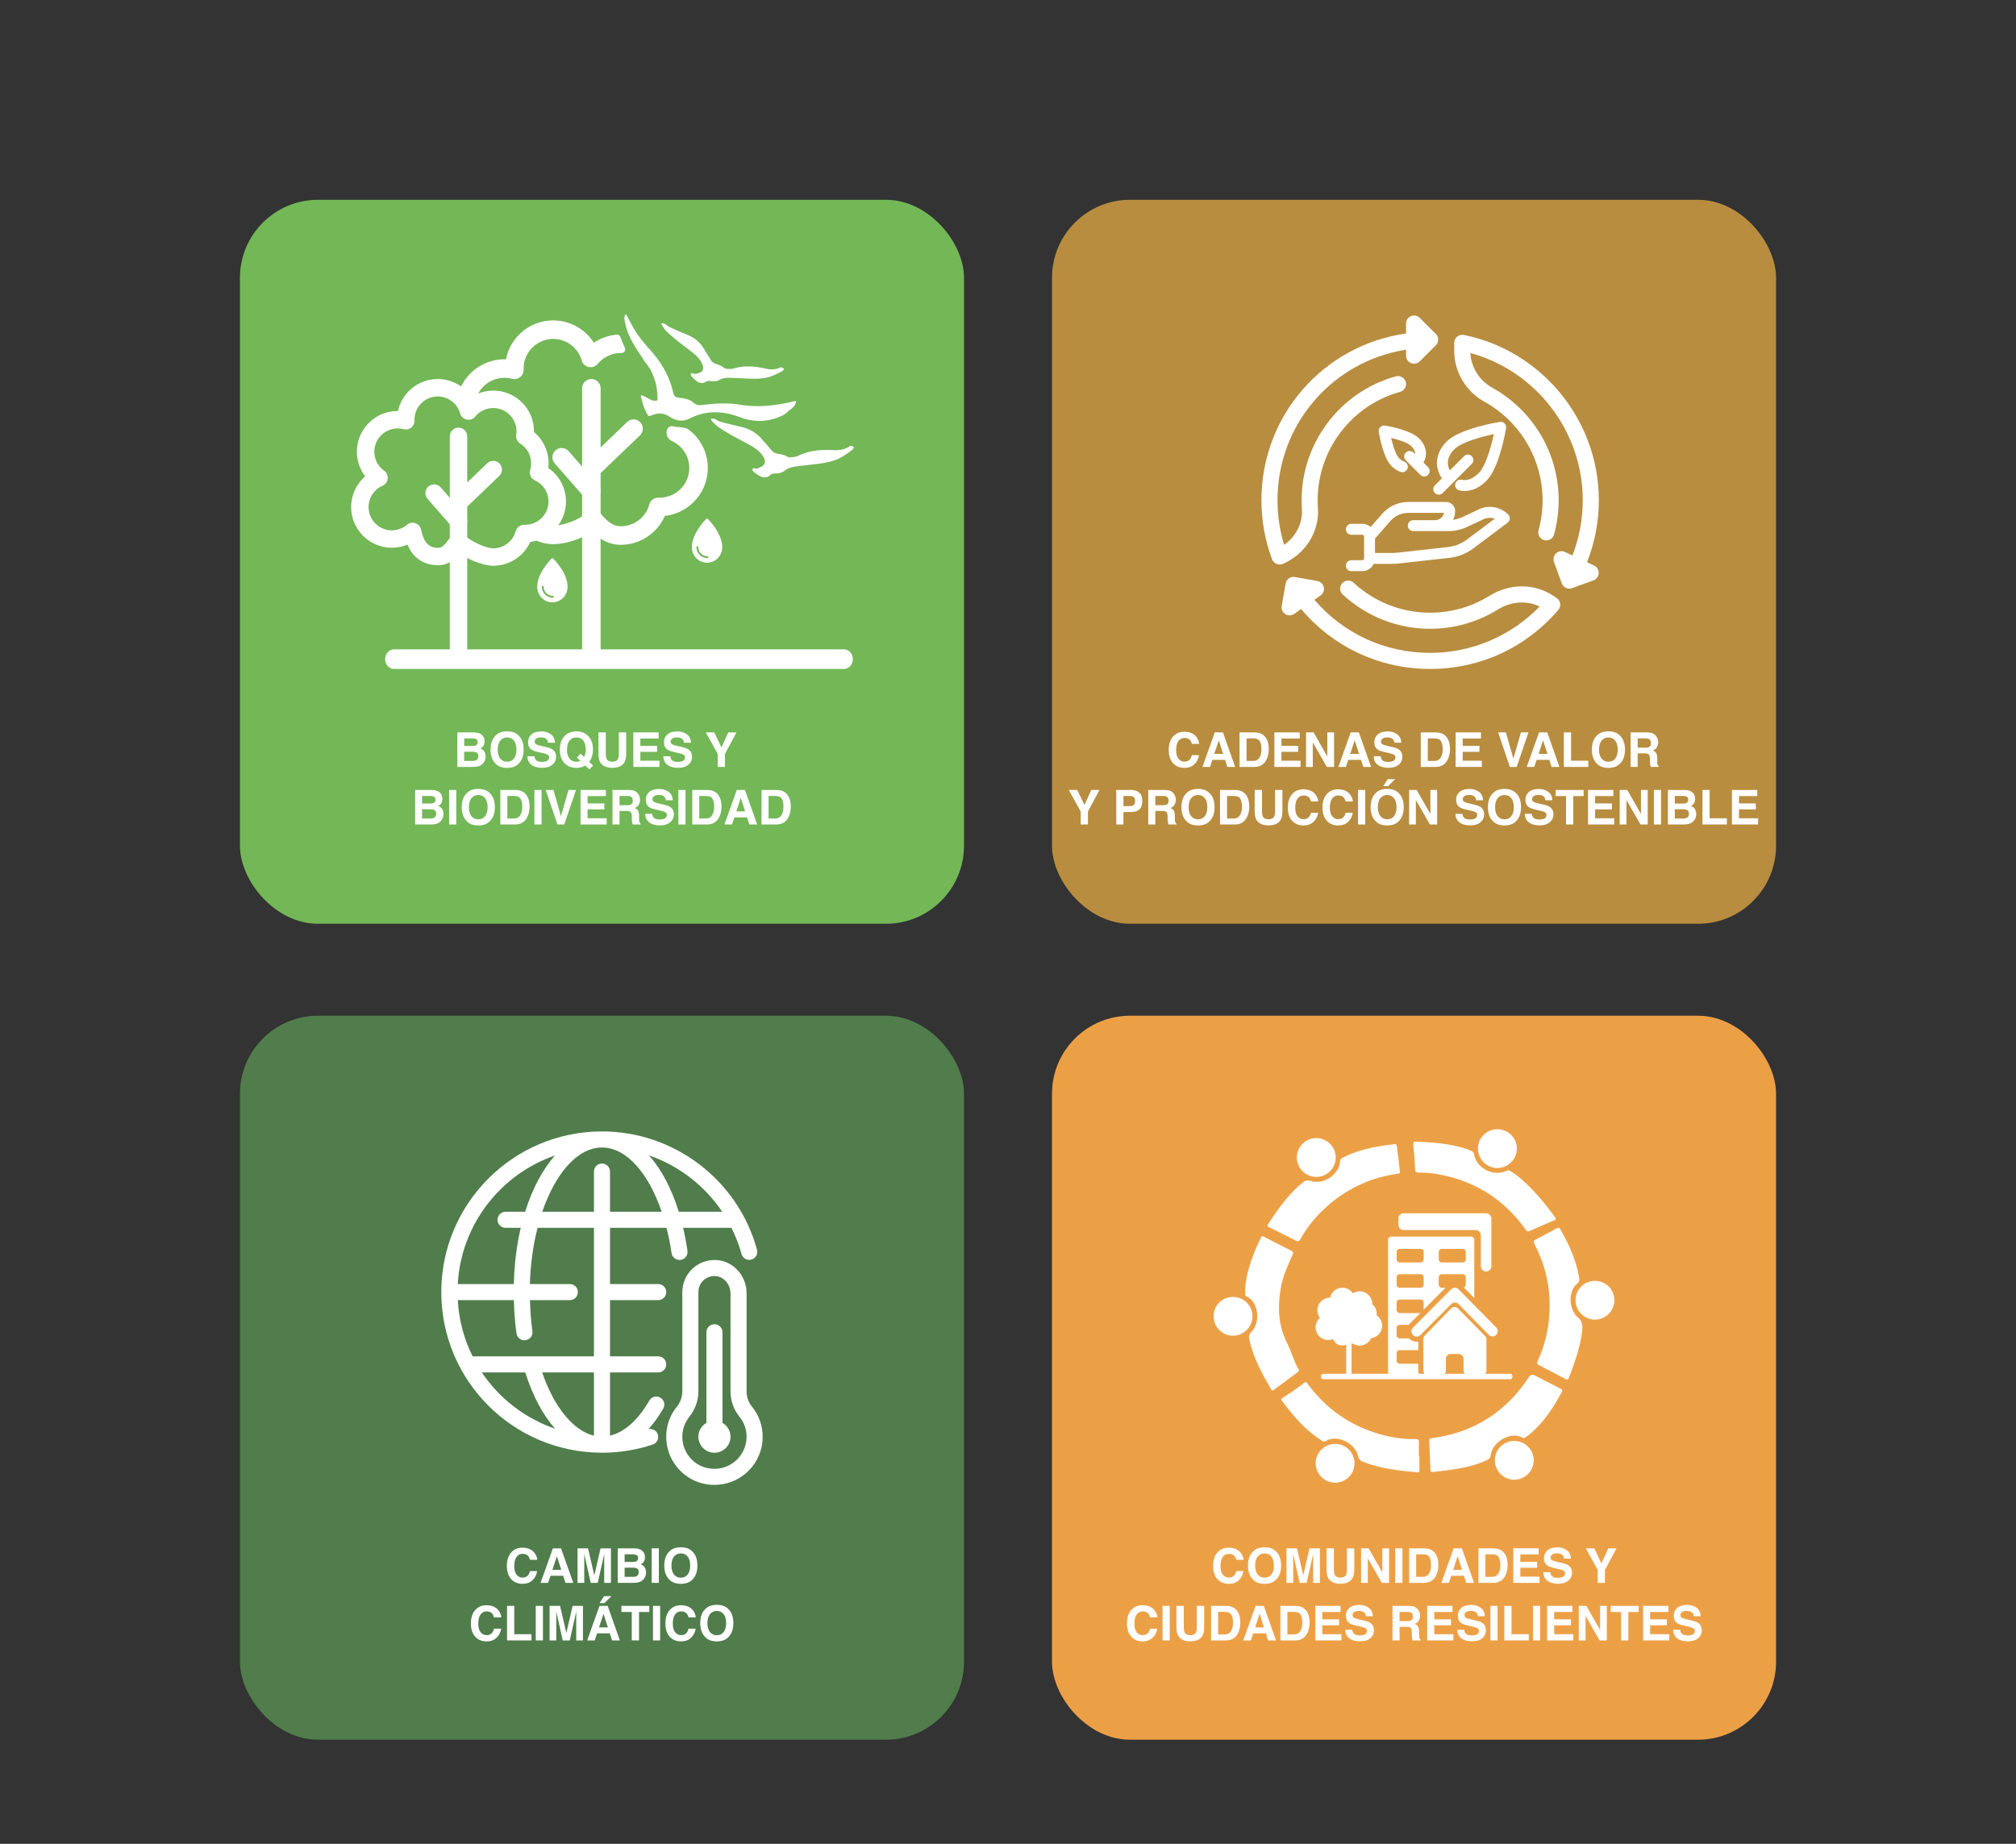 <svg xmlns="http://www.w3.org/2000/svg" id="Layer_1" data-name="Layer 1" viewBox="0 0 2227.4 2037.45"><rect x="0" y="0" width="2227.4" height="2037.45" fill="#333333" stroke="none"/><defs><style> .cls-1 { fill: #eca046; } .cls-1, .cls-2, .cls-3, .cls-4, .cls-5 { stroke-width: 0px; } .cls-2 { fill: #507d4b; } .cls-6 { isolation: isolate; } .cls-3 { fill: #fff; } .cls-4 { fill: #73b757; } .cls-5 { fill: #b88d3f; } </style></defs><rect class="cls-2" x="265.11" y="1122.38" width="800" height="800" rx="86.23" ry="86.23"></rect><g><path class="cls-3" d="m727.24,1436.65c4.91,0,8.88-3.97,8.88-8.88s-3.97-8.88-8.88-8.88h-53.26v-62.13h62.42c2.27,8.87,4.18,18.16,5.57,27.88.69,4.85,5.18,8.19,10.05,7.53,4.85-.7,8.23-5.19,7.53-10.05-1.26-8.81-2.9-17.24-4.8-25.37h53.4c4.55,9.15,8.36,18.77,11.12,28.89,1.28,4.73,6.17,7.54,10.9,6.23,4.73-1.29,7.52-6.17,6.23-10.9-20.98-76.98-91.42-130.75-171.3-130.75-97.89,0-177.53,79.64-177.53,177.53s79.22,177.05,176.75,177.48c.26,0,.52.05.78.05.07,0,.13-.02.19-.02,19.1-.02,37.9-3.06,55.87-9.02,4.65-1.55,7.17-6.57,5.63-11.23-1.46-4.39-6.01-6.73-10.42-5.72,5.87-6.51,11.41-14.07,16.44-22.86,2.44-4.25.97-9.67-3.29-12.11-4.23-2.44-9.67-.97-12.11,3.29-12.44,21.71-27.61,35.07-43.44,38.76v-69.85h53.26c4.91,0,8.88-3.97,8.88-8.88s-3.97-8.88-8.88-8.88h-53.26v-62.13h53.26v.02Zm-53.26-97.64v-44.39c0-4.91-3.97-8.88-8.88-8.88s-8.88,3.97-8.88,8.88v44.39h-57.1c14.53-42.49,38.94-71.01,65.97-71.01s51.27,28.09,66.04,71.01h-57.16.01Zm123.96,0h-47.97c-8.01-25.83-19.34-47.07-32.92-62.31,32.98,11.38,61.47,33.34,80.9,62.31h-.01Zm-184.72-62.2c-13.69,15.37-25.03,36.67-32.99,62.19h-21.65c-4.9,0-8.88,3.97-8.88,8.88s3.97,8.88,8.88,8.88h16.77c-4.47,19.09-7.08,40.04-7.65,62.13h-61.92c3.66-66.03,47.46-121.4,107.44-142.08Zm-80.87,239.72h48.01c8.11,25.87,19.49,47.07,33.01,62.24-33.31-11.45-61.73-33.49-81.02-62.24Zm123.88,69.87c-22.72-5.44-44.02-31.36-57.21-69.87h57.21v69.87Zm-134.04-87.62c-9.44-18.91-15.18-39.91-16.41-62.13h61.99c.33,12.44,1.17,24.79,2.88,36.76.63,4.43,4.43,7.62,8.78,7.62.42,0,.84-.03,1.27-.09,4.85-.69,8.23-5.19,7.53-10.05-1.59-11.15-2.38-22.66-2.71-34.25h44.07c4.91,0,8.88-3.97,8.88-8.88s-3.97-8.88-8.88-8.88h-44.15c.64-22.1,3.62-43.13,8.49-62.13h62.29v142.02h-134.04,0Z"></path><path class="cls-3" d="m830.78,1554.27c-3.81-4.7-5.9-10.6-5.9-16.64v-108.35c0-19.74-14.76-35.98-33.62-36.97-9.87-.36-19.19,2.95-26.33,9.71-7.03,6.67-11.06,16.06-11.06,25.75v109.85c0,5.98-2.18,12-6.14,16.94-9.74,12.16-13.55,27.39-10.71,42.89,3.84,20.94,20.33,37.9,41.04,42.19,3.74.77,7.51,1.15,11.23,1.15,12.24,0,24.1-4.13,33.68-11.92,12.49-10.17,19.66-25.22,19.66-41.32,0-12.23-4.1-23.73-11.85-33.28h0Zm-19.02,60.83c-8.45,6.87-19.13,9.43-30.1,7.14-13.71-2.83-24.64-14.09-27.18-28.01-1.9-10.35.62-20.5,7.1-28.59,6.48-8.08,10.04-18.03,10.04-28.03v-109.85c0-4.91,1.97-9.48,5.53-12.87,3.34-3.17,7.65-4.88,12.23-4.88.31,0,.63,0,.95.03,9.26.49,16.79,9.11,16.79,19.24v108.35c0,10.1,3.5,19.98,9.87,27.83,5.16,6.35,7.88,13.98,7.88,22.09,0,10.73-4.78,20.77-13.12,27.56h.01Z"></path><path class="cls-3" d="m798.25,1572.27v-100.11c0-4.91-3.97-8.88-8.88-8.88s-8.88,3.97-8.88,8.88v100.11c-5.28,3.08-8.88,8.74-8.88,15.28,0,9.79,7.97,17.75,17.75,17.75s17.75-7.97,17.75-17.75c0-6.54-3.6-12.2-8.88-15.28h.02Z"></path></g><g class="cls-6"><path class="cls-3" d="m565.32,1714.9c3.07-3.14,6.98-4.71,11.73-4.71,6.35,0,10.99,2.11,13.93,6.31,1.62,2.37,2.49,4.74,2.61,7.12h-7.97c-.51-1.83-1.16-3.21-1.95-4.14-1.42-1.66-3.52-2.48-6.31-2.48s-5.08,1.17-6.72,3.51c-1.64,2.34-2.46,5.65-2.46,9.93s.86,7.48,2.59,9.61,3.93,3.2,6.59,3.2,4.82-.92,6.25-2.74c.79-.98,1.45-2.46,1.97-4.43h7.92c-.68,4.16-2.43,7.54-5.24,10.14-2.81,2.61-6.4,3.91-10.79,3.91-5.43,0-9.69-1.76-12.8-5.28-3.11-3.54-4.66-8.38-4.66-14.54,0-6.66,1.77-11.79,5.3-15.4Z"></path><path class="cls-3" d="m610.86,1710.91h9.02l13.5,38.15h-8.64l-2.52-7.84h-14.05l-2.59,7.84h-8.34l13.62-38.15Zm-.53,23.73h9.77l-4.82-15.01-4.95,15.01Z"></path><path class="cls-3" d="m663.53,1710.91h11.47v38.15h-7.43v-25.8c0-.74,0-1.78.03-3.12.02-1.34.03-2.37.03-3.09l-7.23,32.01h-7.75l-7.18-32.01c0,.72,0,1.75.03,3.09.02,1.34.03,2.38.03,3.12v25.8h-7.43v-38.15h11.6l6.94,29.99,6.89-29.99Z"></path><path class="cls-3" d="m710.83,1714.98c1.17,1.62,1.75,3.56,1.75,5.82s-.59,4.2-1.77,5.62c-.66.79-1.63,1.52-2.91,2.17,1.95.71,3.42,1.83,4.41,3.37.99,1.54,1.49,3.4,1.49,5.59s-.57,4.29-1.7,6.08c-.72,1.19-1.62,2.19-2.7,3-1.22.93-2.65,1.57-4.31,1.92-1.66.35-3.45.52-5.39.52h-17.19v-38.15h18.43c4.65.07,7.95,1.42,9.89,4.06Zm-20.71,2.56v8.41h9.27c1.66,0,3-.32,4.03-.95,1.03-.63,1.55-1.75,1.55-3.35,0-1.78-.68-2.95-2.05-3.52-1.18-.4-2.68-.6-4.51-.6h-8.3Zm0,14.73v10.17h9.26c1.65,0,2.94-.22,3.86-.67,1.67-.83,2.51-2.41,2.51-4.76,0-1.98-.81-3.35-2.43-4.09-.9-.41-2.17-.63-3.81-.65h-9.39Z"></path><path class="cls-3" d="m727.92,1749.06h-7.92v-38.15h7.92v38.15Z"></path><path class="cls-3" d="m764.75,1745.67c-2.88,2.97-7.05,4.45-12.5,4.45s-9.62-1.48-12.5-4.45c-3.86-3.64-5.8-8.88-5.8-15.73s1.93-12.23,5.8-15.73c2.88-2.97,7.05-4.45,12.5-4.45s9.62,1.48,12.5,4.45c3.85,3.5,5.77,8.75,5.77,15.73s-1.92,12.09-5.77,15.73Zm-4.98-5.8c1.85-2.33,2.78-5.64,2.78-9.94s-.93-7.59-2.78-9.92-4.36-3.51-7.52-3.51-5.68,1.17-7.56,3.49c-1.88,2.33-2.82,5.64-2.82,9.94s.94,7.61,2.82,9.94c1.88,2.33,4.4,3.49,7.56,3.49s5.66-1.16,7.52-3.49Z"></path></g><g class="cls-6"><path class="cls-3" d="m525.58,1778.5c3.07-3.14,6.98-4.71,11.73-4.71,6.35,0,10.99,2.11,13.93,6.31,1.62,2.36,2.49,4.74,2.61,7.12h-7.97c-.51-1.83-1.16-3.21-1.95-4.14-1.42-1.66-3.52-2.48-6.31-2.48s-5.08,1.17-6.72,3.51c-1.64,2.34-2.46,5.65-2.46,9.92s.86,7.48,2.59,9.61,3.93,3.2,6.59,3.2,4.82-.92,6.25-2.74c.79-.98,1.45-2.46,1.97-4.42h7.92c-.68,4.16-2.43,7.54-5.24,10.14-2.81,2.61-6.4,3.91-10.79,3.91-5.43,0-9.69-1.76-12.8-5.28-3.11-3.54-4.66-8.38-4.66-14.54,0-6.66,1.77-11.79,5.3-15.4Z"></path><path class="cls-3" d="m560.21,1774.51h7.97v31.29h19.05v6.86h-27.02v-38.15Z"></path><path class="cls-3" d="m599.86,1812.66h-7.92v-38.15h7.92v38.15Z"></path><path class="cls-3" d="m632.62,1774.51h11.47v38.15h-7.43v-25.8c0-.74,0-1.78.03-3.12.02-1.34.03-2.37.03-3.09l-7.23,32.01h-7.75l-7.18-32.01c0,.72,0,1.75.03,3.09.02,1.34.03,2.38.03,3.12v25.8h-7.43v-38.15h11.6l6.94,29.99,6.89-29.99Z"></path><path class="cls-3" d="m662.37,1774.51h9.02l13.5,38.15h-8.64l-2.52-7.84h-14.05l-2.59,7.84h-8.34l13.62-38.15Zm-.53,23.73h9.77l-4.82-15.01-4.95,15.01Zm13.81-34.52l-7.87,7.74h-5.33l4.97-7.74h8.23Z"></path><path class="cls-3" d="m717.45,1774.51v6.75h-11.41v31.39h-8.02v-31.39h-11.46v-6.75h30.9Z"></path><path class="cls-3" d="m729.38,1812.66h-7.92v-38.15h7.92v38.15Z"></path><path class="cls-3" d="m740.48,1778.5c3.07-3.14,6.98-4.71,11.73-4.71,6.35,0,10.99,2.11,13.93,6.31,1.62,2.36,2.49,4.74,2.61,7.12h-7.97c-.51-1.83-1.16-3.21-1.95-4.14-1.42-1.66-3.52-2.48-6.31-2.48s-5.08,1.17-6.72,3.51c-1.64,2.34-2.46,5.65-2.46,9.92s.86,7.48,2.59,9.61,3.93,3.2,6.59,3.2,4.82-.92,6.25-2.74c.79-.98,1.45-2.46,1.97-4.42h7.92c-.68,4.16-2.43,7.54-5.24,10.14-2.81,2.61-6.4,3.91-10.79,3.91-5.43,0-9.69-1.76-12.8-5.28-3.11-3.54-4.66-8.38-4.66-14.54,0-6.66,1.77-11.79,5.3-15.4Z"></path><path class="cls-3" d="m804.48,1809.27c-2.88,2.97-7.05,4.45-12.5,4.45s-9.62-1.48-12.5-4.45c-3.86-3.64-5.8-8.88-5.8-15.73s1.93-12.23,5.8-15.73c2.88-2.97,7.05-4.45,12.5-4.45s9.62,1.48,12.5,4.45c3.85,3.5,5.77,8.75,5.77,15.73s-1.92,12.09-5.77,15.73Zm-4.98-5.8c1.85-2.33,2.78-5.64,2.78-9.94s-.93-7.59-2.78-9.92-4.36-3.51-7.52-3.51-5.68,1.17-7.56,3.49c-1.88,2.33-2.82,5.64-2.82,9.94s.94,7.61,2.82,9.94c1.88,2.33,4.4,3.49,7.56,3.49s5.66-1.16,7.52-3.49Z"></path></g><rect class="cls-5" x="1162.3" y="220.77" width="800" height="800" rx="86.23" ry="86.23"></rect><g><g><path class="cls-3" d="m1589.63,546.6c1.61,0,3.12-.63,4.26-1.77l32.2-32.2c2.35-2.35,2.35-6.18,0-8.53s-6.18-2.35-8.53,0l-15.66,15.66c-1.44-2.64-2.21-5.52-2.21-8.29,0-5.24,2.48-10.36,7.39-15.23,7.01-6.96,26.47-12.98,43.39-16.53-3.58,16.75-9.63,36.02-16.63,42.96-6.36,6.32-12.67,8.83-18.74,7.47-3.24-.72-6.47,1.32-7.2,4.56-.35,1.57-.07,3.19.79,4.55s2.2,2.31,3.77,2.66c1.92.43,3.89.65,5.86.65,8.37,0,16.45-3.81,24.02-11.33,14.42-14.32,21.38-56.34,21.67-58.12.31-1.9-.32-3.86-1.68-5.22-1.36-1.37-3.32-2.01-5.23-1.7-1.79.29-44.12,7.2-58.52,21.49-7.17,7.11-10.95,15.34-10.95,23.79,0,5.93,1.95,11.92,5.52,17.04l-7.78,7.78c-2.35,2.35-2.35,6.18,0,8.53,1.14,1.14,2.65,1.77,4.26,1.77h0Z"></path><path class="cls-3" d="m1537.37,514.95c3.12,3.14,6.54,5.33,10.18,6.51.61.2,1.23.3,1.86.3,2.62,0,4.93-1.68,5.74-4.17.5-1.53.37-3.17-.36-4.6-.73-1.44-1.98-2.5-3.51-3-1.8-.58-3.59-1.77-5.34-3.53-3.07-3.09-6.36-11.4-8.96-22.54,11,2.61,19.21,5.92,22.27,9,3.11,3.13,4.49,6.06,4.16,8.88l-1.7-1.7c-1.14-1.14-2.65-1.77-4.26-1.77s-3.13.63-4.26,1.77c-1.14,1.14-1.77,2.65-1.77,4.26s.63,3.13,1.77,4.26l16.1,16.1c1.14,1.14,2.65,1.77,4.26,1.77s3.13-.63,4.26-1.77c1.14-1.14,1.77-2.65,1.77-4.26s-.63-3.12-1.77-4.26l-5.14-5.14c5.07-8.56,3.31-18.41-4.86-26.63-9.3-9.37-34.7-13.72-37.56-14.18-1.91-.32-3.86.31-5.23,1.68-1.37,1.36-2,3.32-1.7,5.22.46,2.88,4.76,28.45,14.06,37.81h-.01Z"></path><path class="cls-3" d="m1666.34,568.51h0c-8.99-8.99-22.91-11.02-33.88-4.95l-16.83,7.86c-3.15,1.47-6.62,2.48-10.18,2.97,1.5-3.02,2.29-6.3,2.29-9.67,0-5.54-4.51-10.06-10.06-10.06h-41.73c-11.03,0-21.51,4.76-28.77,13.05l-12.8,14.63c-2.56-2.27-5.83-3.54-9.26-3.54h-12.07c-3.33,0-6.03,2.71-6.03,6.03s2.71,6.03,6.03,6.03h12.07c1.11,0,2.02.91,2.02,2.02v24.15c0,1.11-.91,2.02-2.02,2.02h-12.07c-3.33,0-6.03,2.71-6.03,6.03s2.71,6.03,6.03,6.03h12.07c5.43,0,10.35-3.18,12.67-8.05h20.88c2,0,4.02-.11,6-.33l56.68-6.3c9.64-1.07,18.84-4.71,26.6-10.53l37.75-28.31c1.4-1.05,2.27-2.65,2.4-4.4.12-1.74-.51-3.45-1.75-4.69h-.01Zm-127.68,42.5h-19.47v-15.85l17.06-19.5c4.97-5.68,12.15-8.93,19.69-8.93h39.52c-.93,4.59-5,8.06-9.87,8.06h-24.15c-3.33,0-6.03,2.71-6.03,6.03s2.71,6.03,6.03,6.03h38.99c6.96,0,13.97-1.56,20.28-4.5l17.15-8.02.12-.06c4.15-2.31,9.12-2.68,13.55-1.14l-30.85,23.14c-6.04,4.53-13.19,7.36-20.69,8.2l-56.68,6.3c-1.54.17-3.11.26-4.67.26l.02-.02Z"></path></g><path class="cls-3" d="m1456.12,561.46c-.2-2.87-.3-5.76-.3-8.67,0-55.73,37.47-104.99,91.13-119.8,4.73-1.3,7.51-6.19,6.2-10.92-1.3-4.73-6.22-7.45-10.91-6.19-61.33,16.92-104.16,73.23-104.16,136.91,0,3.31.12,6.61.34,9.87,1.06,15.42-6.58,30.29-19.66,39.4-4.85-15.91-7.31-32.44-7.31-49.27,0-83.75,60.42-153.51,142.02-166.38v6.61c0,3.59,2.16,6.83,5.48,8.2,1.1.46,2.25.68,3.4.68,2.31,0,4.58-.9,6.28-2.6l17.75-17.75c3.47-3.47,3.47-9.08,0-12.55l-17.75-17.75c-2.54-2.54-6.34-3.29-9.67-1.92-3.32,1.37-5.48,4.61-5.48,8.2v10.97c-91.6,13.06-159.77,90.79-159.77,184.3,0,22.44,3.95,44.41,11.75,65.27.85,2.29,2.7,4.07,4.94,5.03,1.08.46,2.25.68,3.43.68,1.26,0,2.51-.25,3.67-.75,24.89-10.84,40.42-35.58,38.64-61.56h-.02Z"></path><path class="cls-3" d="m1716.64,658.62c-21.2-14.16-48.46-14.22-71.16-.15-19.59,12.16-42.21,18.58-65.41,18.58-31.43,0-61.43-11.76-84.48-33.13-3.6-3.34-9.21-3.13-12.54.48-3.33,3.6-3.12,9.21.48,12.54,26.33,24.42,60.62,37.86,96.54,37.86,26.51,0,52.36-7.35,74.77-21.25,14.72-9.13,31.94-10.25,46.31-3.37-31.7,32.7-75.26,51.25-121.08,51.25-49.76,0-95.74-21.26-127.84-58.68l6.78-4.75c2.95-2.06,4.35-5.69,3.58-9.2-.78-3.5-3.59-6.2-7.13-6.81l-24.72-4.36c-4.83-.88-9.43,2.37-10.28,7.19l-4.36,24.72c-.62,3.54.94,7.1,3.97,9.03,1.46.93,3.11,1.39,4.77,1.39,1.79,0,3.56-.54,5.09-1.6l7.67-5.37c35.52,42.19,86.86,66.19,142.46,66.19s106.16-23.78,141.65-65.23c1.65-1.93,2.39-4.47,2.05-6.99s-1.75-4.77-3.87-6.17l-3.27-2.18h.02Z"></path><path class="cls-3" d="m1761.2,624.91l-7.77-3.62c8.62-21.75,13.05-44.72,13.05-68.5,0-88.31-62.71-165.13-149.12-182.67-2.61-.53-5.32.15-7.39,1.82-2.06,1.69-3.26,4.21-3.26,6.87v8.83c0,23.31,12.85,44.91,33.53,56.38,39.54,21.92,64.1,63.6,64.1,108.76,0,11.26-1.5,22.41-4.46,33.14-1.31,4.73,1.46,9.62,6.19,10.92,4.74,1.29,9.62-1.46,10.92-6.19,3.39-12.27,5.11-25.02,5.11-37.87,0-51.61-28.07-99.23-73.24-124.28-14.33-7.94-23.48-22.52-24.33-38.44,72.59,19.78,124.2,86.52,124.2,162.72,0,21.17-3.88,41.61-11.42,60.99l-8.28-3.86c-3.26-1.53-7.1-.94-9.75,1.5-2.64,2.43-3.57,6.21-2.34,9.58l8.59,23.59c.81,2.22,2.45,4.01,4.59,5.01,1.19.55,2.47.83,3.75.83,1.02,0,2.05-.18,3.03-.54l23.59-8.59c3.38-1.23,5.68-4.37,5.83-7.95.16-3.59-1.86-6.92-5.11-8.43h0Z"></path></g><g class="cls-6"><path class="cls-3" d="m1296.61,813.29c3.07-3.14,6.98-4.71,11.73-4.71,6.35,0,10.99,2.11,13.93,6.31,1.62,2.36,2.49,4.74,2.61,7.12h-7.97c-.51-1.83-1.16-3.21-1.95-4.14-1.42-1.66-3.52-2.48-6.31-2.48s-5.08,1.17-6.72,3.51c-1.64,2.34-2.46,5.65-2.46,9.92s.86,7.48,2.59,9.61c1.73,2.13,3.93,3.2,6.59,3.2s4.82-.92,6.25-2.74c.79-.98,1.45-2.46,1.97-4.42h7.92c-.68,4.16-2.43,7.54-5.24,10.14-2.81,2.61-6.4,3.91-10.79,3.91-5.43,0-9.7-1.76-12.8-5.28-3.11-3.54-4.66-8.38-4.66-14.54,0-6.66,1.77-11.79,5.3-15.4Z"></path><path class="cls-3" d="m1342.15,809.3h9.02l13.5,38.15h-8.64l-2.52-7.84h-14.05l-2.58,7.84h-8.34l13.62-38.15Zm-.53,23.73h9.77l-4.82-15.01-4.95,15.01Z"></path><path class="cls-3" d="m1391.87,810.13c2.68.88,4.84,2.49,6.5,4.84,1.33,1.9,2.24,3.95,2.72,6.16.48,2.21.73,4.31.73,6.31,0,5.07-1.02,9.37-3.06,12.89-2.76,4.75-7.03,7.12-12.79,7.12h-16.45v-38.15h16.45c2.37.04,4.33.31,5.91.83Zm-14.61,5.8v24.9h7.36c3.77,0,6.39-1.85,7.88-5.56.81-2.04,1.22-4.46,1.22-7.27,0-3.88-.61-6.86-1.83-8.94-1.22-2.08-3.64-3.12-7.27-3.12h-7.36Z"></path><path class="cls-3" d="m1436,816.06h-20.19v8.1h18.53v6.62h-18.53v9.81h21.12v6.86h-28.91v-38.15h27.98v6.75Z"></path><path class="cls-3" d="m1443.01,809.3h8.36l15.14,26.6v-26.6h7.43v38.15h-7.97l-15.53-27.07v27.07h-7.43v-38.15Z"></path><path class="cls-3" d="m1492.33,809.3h9.02l13.5,38.15h-8.64l-2.52-7.84h-14.05l-2.59,7.84h-8.34l13.62-38.15Zm-.53,23.73h9.77l-4.82-15.01-4.95,15.01Z"></path><path class="cls-3" d="m1525.44,835.67c.25,1.74.73,3.05,1.45,3.91,1.32,1.57,3.58,2.36,6.79,2.36,1.92,0,3.48-.21,4.68-.62,2.27-.79,3.41-2.27,3.41-4.43,0-1.26-.56-2.23-1.67-2.92-1.11-.67-2.88-1.27-5.3-1.79l-4.13-.91c-4.06-.9-6.85-1.87-8.37-2.92-2.57-1.76-3.86-4.51-3.86-8.25,0-3.42,1.26-6.25,3.77-8.51,2.51-2.26,6.21-3.39,11.08-3.39,4.07,0,7.54,1.07,10.41,3.2,2.87,2.13,4.38,5.22,4.52,9.28h-7.66c-.14-2.29-1.17-3.92-3.08-4.89-1.27-.64-2.86-.96-4.75-.96-2.11,0-3.79.41-5.04,1.24s-1.88,1.98-1.88,3.47c0,1.36.62,2.38,1.86,3.05.8.45,2.48.97,5.07,1.58l6.69,1.58c2.93.69,5.13,1.61,6.6,2.77,2.27,1.79,3.41,4.39,3.41,7.79s-1.35,6.38-4.04,8.68c-2.69,2.3-6.5,3.46-11.42,3.46s-8.97-1.13-11.85-3.4c-2.88-2.27-4.32-5.39-4.32-9.36h7.61Z"></path><path class="cls-3" d="m1592.12,810.13c2.68.88,4.84,2.49,6.5,4.84,1.33,1.9,2.24,3.95,2.72,6.16.48,2.21.73,4.31.73,6.31,0,5.07-1.02,9.37-3.06,12.89-2.76,4.75-7.03,7.12-12.79,7.12h-16.45v-38.15h16.45c2.37.04,4.33.31,5.91.83Zm-14.61,5.8v24.9h7.36c3.77,0,6.39-1.85,7.88-5.56.81-2.04,1.22-4.46,1.22-7.27,0-3.88-.61-6.86-1.83-8.94-1.22-2.08-3.64-3.12-7.27-3.12h-7.36Z"></path><path class="cls-3" d="m1636.25,816.06h-20.19v8.1h18.53v6.62h-18.53v9.81h21.12v6.86h-28.91v-38.15h27.98v6.75Z"></path></g><g class="cls-6"><path class="cls-3" d="m1680.44,809.3h8.28l-13,38.15h-7.53l-12.9-38.15h8.51l8.28,28.96,8.36-28.96Z"></path></g><g class="cls-6"><path class="cls-3" d="m1700.46,809.3h9.02l13.5,38.15h-8.64l-2.52-7.84h-14.05l-2.59,7.84h-8.34l13.62-38.15Zm-.53,23.73h9.77l-4.82-15.01-4.95,15.01Z"></path><path class="cls-3" d="m1727.83,809.3h7.97v31.29h19.05v6.86h-27.02v-38.15Z"></path><path class="cls-3" d="m1789.58,844.06c-2.88,2.97-7.05,4.45-12.5,4.45s-9.62-1.48-12.5-4.45c-3.87-3.64-5.8-8.88-5.8-15.73s1.93-12.23,5.8-15.73c2.88-2.97,7.05-4.45,12.5-4.45s9.62,1.48,12.5,4.45c3.85,3.5,5.77,8.75,5.77,15.73s-1.92,12.09-5.77,15.73Zm-4.98-5.8c1.85-2.33,2.78-5.64,2.78-9.94s-.93-7.59-2.78-9.92c-1.86-2.34-4.36-3.51-7.52-3.51s-5.68,1.17-7.56,3.49c-1.88,2.33-2.82,5.64-2.82,9.94s.94,7.61,2.82,9.94c1.88,2.33,4.4,3.49,7.56,3.49s5.66-1.16,7.52-3.49Z"></path><path class="cls-3" d="m1825.88,810.29c1.4.6,2.59,1.49,3.57,2.67.81.97,1.45,2.04,1.92,3.21.47,1.17.71,2.51.71,4.01,0,1.81-.46,3.59-1.37,5.34-.92,1.75-2.42,2.99-4.53,3.71,1.76.71,3.01,1.71,3.74,3.01.73,1.3,1.1,3.29,1.1,5.97v2.56c0,1.74.07,2.92.21,3.55.21.98.7,1.71,1.47,2.17v.96h-8.8c-.24-.84-.41-1.53-.52-2.04-.21-1.07-.32-2.16-.34-3.29l-.05-3.55c-.03-2.43-.45-4.05-1.26-4.87-.81-.81-2.32-1.22-4.54-1.22h-7.79v14.96h-7.79v-38.15h18.25c2.61.05,4.61.38,6.02.98Zm-16.47,5.64v10.25h8.58c1.7,0,2.98-.21,3.83-.62,1.51-.72,2.26-2.16,2.26-4.3,0-2.31-.73-3.86-2.19-4.66-.82-.45-2.05-.67-3.69-.67h-8.8Z"></path></g><g class="cls-6"><path class="cls-3" d="m1205.75,872.9h9.03l-12.76,23.84v14.3h-7.97v-14.3l-13.2-23.84h9.39l7.92,16.61,7.58-16.61Z"></path></g><g class="cls-6"><path class="cls-3" d="m1258.74,894.54c-2.23,1.86-5.42,2.79-9.57,2.79h-7.94v13.72h-7.92v-38.15h16.38c3.78,0,6.79.98,9.03,2.95,2.25,1.97,3.37,5.01,3.37,9.13,0,4.5-1.12,7.69-3.35,9.55Zm-6.08-13.74c-1.01-.85-2.42-1.27-4.24-1.27h-7.18v11.23h7.18c1.82,0,3.23-.46,4.24-1.37,1.01-.92,1.51-2.36,1.51-4.35s-.5-3.4-1.51-4.24Z"></path><path class="cls-3" d="m1292.93,873.89c1.4.6,2.6,1.49,3.57,2.67.81.97,1.45,2.04,1.92,3.21.47,1.17.71,2.51.71,4.01,0,1.81-.46,3.59-1.37,5.34-.91,1.75-2.42,2.99-4.53,3.71,1.76.71,3.01,1.71,3.74,3.01.73,1.3,1.1,3.29,1.1,5.97v2.56c0,1.74.07,2.92.21,3.55.21.98.7,1.71,1.47,2.17v.96h-8.8c-.24-.84-.41-1.53-.52-2.04-.21-1.07-.32-2.16-.34-3.29l-.05-3.55c-.03-2.43-.45-4.05-1.26-4.87-.81-.81-2.32-1.22-4.54-1.22h-7.79v14.96h-7.79v-38.15h18.25c2.61.05,4.61.38,6.02.98Zm-16.47,5.64v10.25h8.58c1.71,0,2.98-.21,3.83-.62,1.51-.72,2.26-2.16,2.26-4.3,0-2.31-.73-3.86-2.19-4.66-.82-.45-2.05-.67-3.69-.67h-8.8Z"></path><path class="cls-3" d="m1336.13,907.66c-2.88,2.97-7.05,4.45-12.5,4.45s-9.62-1.48-12.5-4.45c-3.86-3.64-5.8-8.88-5.8-15.73s1.93-12.23,5.8-15.73c2.88-2.97,7.05-4.45,12.5-4.45s9.62,1.48,12.5,4.45c3.85,3.5,5.77,8.75,5.77,15.73s-1.92,12.09-5.77,15.73Zm-4.98-5.8c1.85-2.33,2.78-5.64,2.78-9.94s-.93-7.59-2.78-9.92-4.36-3.51-7.52-3.51-5.68,1.17-7.56,3.49c-1.88,2.33-2.82,5.64-2.82,9.94s.94,7.61,2.82,9.94c1.88,2.33,4.4,3.49,7.56,3.49s5.66-1.16,7.52-3.49Z"></path><path class="cls-3" d="m1370.33,873.73c2.68.88,4.84,2.49,6.5,4.84,1.33,1.9,2.24,3.95,2.72,6.16.48,2.21.72,4.31.72,6.31,0,5.07-1.02,9.37-3.06,12.89-2.76,4.75-7.03,7.12-12.79,7.12h-16.45v-38.15h16.45c2.37.04,4.33.31,5.9.83Zm-14.61,5.8v24.9h7.36c3.77,0,6.39-1.85,7.88-5.56.81-2.04,1.22-4.46,1.22-7.27,0-3.88-.61-6.86-1.83-8.94-1.22-2.08-3.64-3.12-7.27-3.12h-7.36Z"></path><path class="cls-3" d="m1386.26,872.9h8.1v23.43c0,2.62.31,4.53.93,5.74.96,2.14,3.06,3.21,6.29,3.21s5.3-1.07,6.27-3.21c.62-1.21.93-3.12.93-5.74v-23.43h8.1v23.45c0,4.05-.63,7.21-1.89,9.47-2.34,4.14-6.81,6.21-13.41,6.21s-11.08-2.07-13.43-6.21c-1.26-2.26-1.89-5.42-1.89-9.47v-23.45Z"></path><path class="cls-3" d="m1428.18,876.89c3.07-3.14,6.98-4.71,11.73-4.71,6.35,0,10.99,2.11,13.93,6.31,1.62,2.36,2.49,4.74,2.61,7.12h-7.97c-.51-1.83-1.16-3.21-1.95-4.14-1.42-1.66-3.52-2.48-6.31-2.48s-5.08,1.17-6.72,3.51c-1.64,2.34-2.46,5.65-2.46,9.92s.86,7.48,2.59,9.61,3.93,3.2,6.59,3.2,4.82-.92,6.25-2.74c.79-.98,1.45-2.46,1.97-4.42h7.92c-.68,4.16-2.43,7.54-5.24,10.14-2.81,2.61-6.4,3.91-10.79,3.91-5.43,0-9.69-1.76-12.8-5.28-3.11-3.54-4.66-8.38-4.66-14.54,0-6.66,1.77-11.79,5.3-15.4Z"></path><path class="cls-3" d="m1466.45,876.89c3.07-3.14,6.98-4.71,11.73-4.71,6.35,0,10.99,2.11,13.93,6.31,1.62,2.36,2.49,4.74,2.61,7.12h-7.97c-.51-1.83-1.16-3.21-1.95-4.14-1.42-1.66-3.52-2.48-6.31-2.48s-5.08,1.17-6.72,3.51c-1.64,2.34-2.46,5.65-2.46,9.92s.87,7.48,2.6,9.61c1.73,2.13,3.93,3.2,6.59,3.2s4.82-.92,6.25-2.74c.79-.98,1.45-2.46,1.97-4.42h7.92c-.68,4.16-2.43,7.54-5.24,10.14-2.81,2.61-6.4,3.91-10.79,3.91-5.43,0-9.69-1.76-12.8-5.28-3.11-3.54-4.66-8.38-4.66-14.54,0-6.66,1.77-11.79,5.3-15.4Z"></path><path class="cls-3" d="m1508.35,911.05h-7.92v-38.15h7.92v38.15Z"></path><path class="cls-3" d="m1545.18,907.66c-2.88,2.97-7.05,4.45-12.5,4.45s-9.62-1.48-12.5-4.45c-3.87-3.64-5.8-8.88-5.8-15.73s1.93-12.23,5.8-15.73c2.88-2.97,7.05-4.45,12.5-4.45s9.62,1.48,12.5,4.45c3.85,3.5,5.77,8.75,5.77,15.73s-1.92,12.09-5.77,15.73Zm-4.98-5.8c1.85-2.33,2.78-5.64,2.78-9.94s-.93-7.59-2.78-9.92-4.36-3.51-7.52-3.51-5.68,1.17-7.56,3.49c-1.88,2.33-2.82,5.64-2.82,9.94s.94,7.61,2.82,9.94c1.88,2.33,4.4,3.49,7.56,3.49s5.66-1.16,7.52-3.49Zm1.31-40.91l-7.87,7.74h-5.33l4.97-7.74h8.23Z"></path><path class="cls-3" d="m1556.9,872.9h8.36l15.14,26.6v-26.6h7.43v38.15h-7.97l-15.53-27.07v27.07h-7.43v-38.15Z"></path><path class="cls-3" d="m1615.78,899.27c.25,1.74.73,3.05,1.45,3.91,1.32,1.57,3.59,2.36,6.79,2.36,1.92,0,3.48-.21,4.68-.62,2.27-.79,3.41-2.27,3.41-4.43,0-1.26-.56-2.23-1.67-2.92-1.11-.67-2.88-1.27-5.3-1.79l-4.13-.91c-4.06-.9-6.85-1.87-8.37-2.92-2.57-1.76-3.86-4.51-3.86-8.25,0-3.42,1.26-6.25,3.77-8.51,2.52-2.26,6.21-3.39,11.08-3.39,4.07,0,7.54,1.07,10.41,3.2,2.87,2.13,4.38,5.22,4.52,9.28h-7.66c-.14-2.29-1.17-3.92-3.08-4.89-1.27-.64-2.86-.96-4.75-.96-2.11,0-3.79.41-5.04,1.24-1.26.83-1.88,1.98-1.88,3.47,0,1.36.62,2.38,1.86,3.05.79.45,2.48.97,5.07,1.58l6.69,1.58c2.93.69,5.13,1.61,6.6,2.77,2.27,1.79,3.41,4.39,3.41,7.79s-1.35,6.38-4.04,8.68c-2.69,2.3-6.5,3.46-11.42,3.46s-8.97-1.13-11.85-3.4c-2.88-2.27-4.32-5.39-4.32-9.36h7.61Z"></path><path class="cls-3" d="m1674.76,907.66c-2.88,2.97-7.05,4.45-12.5,4.45s-9.62-1.48-12.5-4.45c-3.86-3.64-5.8-8.88-5.8-15.73s1.93-12.23,5.8-15.73c2.88-2.97,7.05-4.45,12.5-4.45s9.62,1.48,12.5,4.45c3.85,3.5,5.77,8.75,5.77,15.73s-1.92,12.09-5.77,15.73Zm-4.98-5.8c1.86-2.33,2.78-5.64,2.78-9.94s-.93-7.59-2.78-9.92c-1.85-2.34-4.36-3.51-7.52-3.51s-5.68,1.17-7.56,3.49c-1.88,2.33-2.82,5.64-2.82,9.94s.94,7.61,2.82,9.94c1.88,2.33,4.4,3.49,7.56,3.49s5.66-1.16,7.52-3.49Z"></path><path class="cls-3" d="m1692.35,899.27c.25,1.74.73,3.05,1.45,3.91,1.32,1.57,3.58,2.36,6.79,2.36,1.92,0,3.48-.21,4.68-.62,2.27-.79,3.41-2.27,3.41-4.43,0-1.26-.56-2.23-1.67-2.92-1.11-.67-2.88-1.27-5.3-1.79l-4.13-.91c-4.06-.9-6.85-1.87-8.37-2.92-2.57-1.76-3.86-4.51-3.86-8.25,0-3.42,1.26-6.25,3.77-8.51,2.52-2.26,6.21-3.39,11.08-3.39,4.07,0,7.54,1.07,10.41,3.2,2.87,2.13,4.38,5.22,4.52,9.28h-7.66c-.14-2.29-1.17-3.92-3.08-4.89-1.27-.64-2.86-.96-4.75-.96-2.11,0-3.79.41-5.04,1.24s-1.88,1.98-1.88,3.47c0,1.36.62,2.38,1.86,3.05.79.45,2.48.97,5.07,1.58l6.7,1.58c2.93.69,5.13,1.61,6.6,2.77,2.27,1.79,3.41,4.39,3.41,7.79s-1.35,6.38-4.04,8.68c-2.7,2.3-6.5,3.46-11.42,3.46s-8.97-1.13-11.85-3.4c-2.88-2.27-4.32-5.39-4.32-9.36h7.61Z"></path><path class="cls-3" d="m1749.68,872.9v6.75h-11.41v31.39h-8.02v-31.39h-11.46v-6.75h30.9Z"></path><path class="cls-3" d="m1782.54,879.66h-20.19v8.1h18.53v6.62h-18.53v9.81h21.12v6.86h-28.91v-38.15h27.98v6.75Z"></path><path class="cls-3" d="m1789.56,872.9h8.36l15.14,26.6v-26.6h7.43v38.15h-7.97l-15.53-27.07v27.07h-7.43v-38.15Z"></path><path class="cls-3" d="m1835.23,911.05h-7.92v-38.15h7.92v38.15Z"></path><path class="cls-3" d="m1871.13,876.97c1.17,1.62,1.75,3.56,1.75,5.82s-.59,4.2-1.77,5.62c-.66.79-1.63,1.52-2.91,2.17,1.95.71,3.42,1.83,4.41,3.37.99,1.54,1.49,3.4,1.49,5.59s-.57,4.29-1.7,6.08c-.72,1.19-1.62,2.19-2.7,3-1.22.93-2.66,1.57-4.31,1.92-1.66.35-3.45.52-5.39.52h-17.19v-38.15h18.43c4.65.07,7.95,1.42,9.89,4.06Zm-20.71,2.56v8.41h9.27c1.66,0,3-.32,4.03-.95,1.03-.63,1.55-1.75,1.55-3.35,0-1.78-.68-2.95-2.05-3.52-1.18-.4-2.68-.59-4.51-.59h-8.3Zm0,14.73v10.17h9.26c1.65,0,2.94-.22,3.86-.67,1.67-.83,2.51-2.42,2.51-4.76,0-1.98-.81-3.35-2.43-4.09-.9-.41-2.17-.63-3.81-.65h-9.39Z"></path><path class="cls-3" d="m1880.96,872.9h7.97v31.29h19.05v6.86h-27.02v-38.15Z"></path><path class="cls-3" d="m1941.54,879.66h-20.19v8.1h18.53v6.62h-18.53v9.81h21.12v6.86h-28.91v-38.15h27.98v6.75Z"></path></g><rect class="cls-4" x="265.11" y="220.77" width="800" height="800" rx="86.23" ry="86.23"></rect><g class="cls-6"><path class="cls-3" d="m533.6,813.37c1.17,1.62,1.75,3.56,1.75,5.82s-.59,4.2-1.77,5.62c-.66.79-1.63,1.52-2.91,2.17,1.95.71,3.42,1.83,4.41,3.37.99,1.54,1.49,3.4,1.49,5.59s-.57,4.29-1.7,6.08c-.72,1.19-1.62,2.19-2.7,3-1.22.93-2.65,1.57-4.31,1.92-1.66.35-3.45.52-5.39.52h-17.19v-38.15h18.43c4.65.07,7.95,1.42,9.89,4.06Zm-20.71,2.56v8.41h9.27c1.66,0,3-.32,4.03-.95,1.03-.63,1.55-1.75,1.55-3.35,0-1.78-.68-2.95-2.05-3.52-1.18-.4-2.68-.59-4.51-.59h-8.3Zm0,14.73v10.17h9.26c1.65,0,2.94-.22,3.86-.67,1.67-.83,2.51-2.42,2.51-4.76,0-1.98-.81-3.35-2.43-4.09-.9-.41-2.17-.63-3.81-.65h-9.39Z"></path><path class="cls-3" d="m572.79,844.06c-2.88,2.97-7.05,4.45-12.5,4.45s-9.62-1.48-12.5-4.45c-3.86-3.64-5.8-8.88-5.8-15.73s1.93-12.23,5.8-15.73c2.88-2.97,7.05-4.45,12.5-4.45s9.62,1.48,12.5,4.45c3.85,3.5,5.77,8.75,5.77,15.73s-1.92,12.09-5.77,15.73Zm-4.98-5.8c1.85-2.33,2.78-5.64,2.78-9.94s-.93-7.59-2.78-9.92-4.36-3.51-7.52-3.51-5.68,1.17-7.56,3.49c-1.88,2.33-2.82,5.64-2.82,9.94s.94,7.61,2.82,9.94c1.88,2.33,4.4,3.49,7.56,3.49s5.66-1.16,7.52-3.49Z"></path><path class="cls-3" d="m590.39,835.67c.25,1.74.73,3.05,1.45,3.91,1.32,1.57,3.58,2.36,6.79,2.36,1.92,0,3.48-.21,4.68-.62,2.27-.79,3.41-2.27,3.41-4.43,0-1.26-.56-2.23-1.67-2.92-1.11-.67-2.88-1.27-5.3-1.79l-4.13-.91c-4.06-.9-6.85-1.87-8.37-2.92-2.57-1.76-3.86-4.51-3.86-8.25,0-3.42,1.26-6.25,3.77-8.51,2.52-2.26,6.21-3.39,11.08-3.39,4.07,0,7.54,1.07,10.41,3.2,2.87,2.13,4.38,5.22,4.52,9.28h-7.66c-.14-2.29-1.17-3.92-3.08-4.89-1.27-.64-2.86-.96-4.75-.96-2.11,0-3.79.41-5.04,1.24-1.26.83-1.88,1.98-1.88,3.47,0,1.36.62,2.38,1.86,3.05.8.45,2.48.97,5.07,1.58l6.69,1.58c2.93.69,5.13,1.61,6.6,2.77,2.27,1.79,3.41,4.39,3.41,7.79s-1.35,6.38-4.04,8.68c-2.69,2.3-6.5,3.46-11.42,3.46s-8.97-1.13-11.85-3.4c-2.88-2.27-4.32-5.39-4.32-9.36h7.61Z"></path><path class="cls-3" d="m653.9,836.3c-.67,2.19-1.66,4-2.97,5.45l4.38,4.12-4.16,4.34-4.58-4.35c-1.4.85-2.61,1.45-3.63,1.79-1.71.57-3.76.86-6.14.86-4.97,0-9.08-1.48-12.33-4.45-3.94-3.57-5.91-8.82-5.91-15.73s2.02-12.24,6.06-15.81c3.29-2.92,7.39-4.37,12.29-4.37s9.07,1.54,12.42,4.63c3.86,3.57,5.8,8.57,5.8,14.98,0,3.4-.41,6.25-1.24,8.54Zm-14.46,5.12c.47-.12,1.06-.34,1.79-.65l-3.86-3.67,4.09-4.28,3.88,3.65c.6-1.24,1.03-2.33,1.27-3.26.38-1.4.57-3.03.57-4.89,0-4.28-.88-7.58-2.63-9.92-1.75-2.34-4.31-3.51-7.67-3.51-3.16,0-5.68,1.12-7.56,3.36-1.88,2.24-2.82,5.6-2.82,10.07,0,5.23,1.35,8.97,4.04,11.23,1.74,1.47,3.83,2.2,6.26,2.2.92,0,1.79-.11,2.64-.34Z"></path><path class="cls-3" d="m661.22,809.3h8.1v23.43c0,2.62.31,4.53.93,5.74.96,2.14,3.06,3.21,6.29,3.21s5.3-1.07,6.27-3.21c.62-1.21.93-3.12.93-5.74v-23.43h8.1v23.45c0,4.05-.63,7.21-1.89,9.47-2.34,4.14-6.81,6.21-13.41,6.21s-11.08-2.07-13.43-6.21c-1.26-2.26-1.89-5.42-1.89-9.47v-23.45Z"></path><path class="cls-3" d="m727.71,816.06h-20.19v8.1h18.53v6.62h-18.53v9.81h21.12v6.86h-28.91v-38.15h27.98v6.75Z"></path><path class="cls-3" d="m740.59,835.67c.25,1.74.73,3.05,1.45,3.91,1.32,1.57,3.58,2.36,6.79,2.36,1.92,0,3.48-.21,4.68-.62,2.27-.79,3.41-2.27,3.41-4.43,0-1.26-.56-2.23-1.67-2.92-1.11-.67-2.88-1.27-5.3-1.79l-4.13-.91c-4.06-.9-6.85-1.87-8.37-2.92-2.57-1.76-3.86-4.51-3.86-8.25,0-3.42,1.26-6.25,3.77-8.51,2.52-2.26,6.21-3.39,11.08-3.39,4.07,0,7.54,1.07,10.41,3.2,2.87,2.13,4.38,5.22,4.52,9.28h-7.66c-.14-2.29-1.17-3.92-3.08-4.89-1.27-.64-2.86-.96-4.75-.96-2.11,0-3.79.41-5.04,1.24-1.26.83-1.88,1.98-1.88,3.47,0,1.36.62,2.38,1.86,3.05.8.45,2.48.97,5.07,1.58l6.69,1.58c2.93.69,5.13,1.61,6.6,2.77,2.27,1.79,3.41,4.39,3.41,7.79s-1.35,6.38-4.04,8.68c-2.69,2.3-6.5,3.46-11.42,3.46s-8.97-1.13-11.85-3.4c-2.88-2.27-4.32-5.39-4.32-9.36h7.61Z"></path></g><g class="cls-6"><path class="cls-3" d="m804.69,809.3h9.03l-12.76,23.84v14.3h-7.97v-14.3l-13.2-23.84h9.39l7.92,16.61,7.58-16.61Z"></path></g><g class="cls-6"><path class="cls-3" d="m487.04,876.97c1.17,1.62,1.75,3.56,1.75,5.82s-.59,4.2-1.77,5.62c-.66.79-1.63,1.52-2.91,2.17,1.95.71,3.42,1.83,4.41,3.37.99,1.54,1.49,3.4,1.49,5.59s-.57,4.29-1.7,6.08c-.72,1.19-1.62,2.19-2.7,3-1.22.93-2.65,1.57-4.31,1.92-1.66.35-3.45.52-5.39.52h-17.19v-38.15h18.43c4.65.07,7.95,1.42,9.89,4.06Zm-20.71,2.56v8.41h9.27c1.66,0,3-.32,4.03-.95,1.03-.63,1.55-1.75,1.55-3.35,0-1.78-.68-2.95-2.05-3.52-1.18-.4-2.68-.59-4.51-.59h-8.3Zm0,14.73v10.17h9.26c1.65,0,2.94-.22,3.86-.67,1.67-.83,2.51-2.42,2.51-4.76,0-1.98-.81-3.35-2.43-4.09-.9-.41-2.17-.63-3.81-.65h-9.39Z"></path><path class="cls-3" d="m504.13,911.05h-7.92v-38.15h7.92v38.15Z"></path><path class="cls-3" d="m540.96,907.66c-2.88,2.97-7.05,4.45-12.5,4.45s-9.62-1.48-12.5-4.45c-3.86-3.64-5.8-8.88-5.8-15.73s1.93-12.23,5.8-15.73c2.88-2.97,7.05-4.45,12.5-4.45s9.62,1.48,12.5,4.45c3.85,3.5,5.77,8.75,5.77,15.73s-1.92,12.09-5.77,15.73Zm-4.98-5.8c1.85-2.33,2.78-5.64,2.78-9.94s-.93-7.59-2.78-9.92-4.36-3.51-7.52-3.51-5.68,1.17-7.56,3.49c-1.88,2.33-2.82,5.64-2.82,9.94s.94,7.61,2.82,9.94c1.88,2.33,4.4,3.49,7.56,3.49s5.66-1.16,7.52-3.49Z"></path><path class="cls-3" d="m575.16,873.73c2.68.88,4.84,2.49,6.5,4.84,1.33,1.9,2.24,3.95,2.72,6.16.48,2.21.73,4.31.73,6.31,0,5.07-1.02,9.37-3.06,12.89-2.76,4.75-7.03,7.12-12.79,7.12h-16.45v-38.15h16.45c2.37.04,4.33.31,5.9.83Zm-14.61,5.8v24.9h7.36c3.77,0,6.39-1.85,7.88-5.56.81-2.04,1.22-4.46,1.22-7.27,0-3.88-.61-6.86-1.83-8.94-1.22-2.08-3.64-3.12-7.27-3.12h-7.36Z"></path><path class="cls-3" d="m598.36,911.05h-7.92v-38.15h7.92v38.15Z"></path><path class="cls-3" d="m628.13,872.9h8.28l-13,38.15h-7.53l-12.9-38.15h8.51l8.28,28.96,8.36-28.96Z"></path><path class="cls-3" d="m669.37,879.66h-20.19v8.1h18.53v6.62h-18.53v9.81h21.12v6.86h-28.91v-38.15h27.98v6.75Z"></path><path class="cls-3" d="m700.96,873.89c1.4.6,2.6,1.49,3.57,2.67.81.97,1.45,2.04,1.92,3.21.47,1.17.71,2.51.71,4.01,0,1.81-.46,3.59-1.37,5.34-.91,1.75-2.42,2.99-4.53,3.71,1.76.71,3.01,1.71,3.74,3.01.73,1.3,1.1,3.29,1.1,5.97v2.56c0,1.74.07,2.92.21,3.55.21.98.7,1.71,1.47,2.17v.96h-8.8c-.24-.84-.41-1.53-.52-2.04-.21-1.07-.32-2.16-.34-3.29l-.05-3.55c-.03-2.43-.45-4.05-1.26-4.87-.81-.81-2.32-1.22-4.54-1.22h-7.78v14.96h-7.79v-38.15h18.25c2.61.05,4.61.38,6.02.98Zm-16.47,5.64v10.25h8.58c1.7,0,2.98-.21,3.83-.62,1.51-.72,2.26-2.16,2.26-4.3,0-2.31-.73-3.86-2.19-4.66-.82-.45-2.05-.67-3.69-.67h-8.8Z"></path><path class="cls-3" d="m720.53,899.27c.25,1.74.73,3.05,1.45,3.91,1.32,1.57,3.58,2.36,6.79,2.36,1.92,0,3.48-.21,4.68-.62,2.27-.79,3.41-2.27,3.41-4.43,0-1.26-.56-2.23-1.67-2.92-1.11-.67-2.88-1.27-5.3-1.79l-4.13-.91c-4.06-.9-6.85-1.87-8.37-2.92-2.57-1.76-3.86-4.51-3.86-8.25,0-3.42,1.26-6.25,3.77-8.51,2.52-2.26,6.21-3.39,11.08-3.39,4.07,0,7.54,1.07,10.41,3.2,2.87,2.13,4.38,5.22,4.52,9.28h-7.66c-.14-2.29-1.17-3.92-3.08-4.89-1.27-.64-2.86-.96-4.75-.96-2.11,0-3.79.41-5.04,1.24-1.26.83-1.88,1.98-1.88,3.47,0,1.36.62,2.38,1.86,3.05.8.45,2.48.97,5.07,1.58l6.69,1.58c2.93.69,5.13,1.61,6.6,2.77,2.27,1.79,3.41,4.39,3.41,7.79s-1.35,6.38-4.04,8.68c-2.69,2.3-6.5,3.46-11.42,3.46s-8.97-1.13-11.85-3.4c-2.88-2.27-4.32-5.39-4.32-9.36h7.61Z"></path><path class="cls-3" d="m757.41,911.05h-7.92v-38.15h7.92v38.15Z"></path><path class="cls-3" d="m787.21,873.73c2.68.88,4.84,2.49,6.5,4.84,1.33,1.9,2.24,3.95,2.72,6.16.48,2.21.73,4.31.73,6.31,0,5.07-1.02,9.37-3.06,12.89-2.76,4.75-7.03,7.12-12.79,7.12h-16.45v-38.15h16.45c2.37.04,4.33.31,5.9.83Zm-14.61,5.8v24.9h7.36c3.77,0,6.39-1.85,7.88-5.56.81-2.04,1.22-4.46,1.22-7.27,0-3.88-.61-6.86-1.83-8.94-1.22-2.08-3.64-3.12-7.27-3.12h-7.36Z"></path><path class="cls-3" d="m814.05,872.9h9.02l13.5,38.15h-8.64l-2.52-7.84h-14.05l-2.59,7.84h-8.34l13.62-38.15Zm-.53,23.73h9.77l-4.82-15.01-4.95,15.01Z"></path><path class="cls-3" d="m863.76,873.73c2.68.88,4.84,2.49,6.5,4.84,1.33,1.9,2.24,3.95,2.72,6.16.48,2.21.73,4.31.73,6.31,0,5.07-1.02,9.37-3.06,12.89-2.76,4.75-7.03,7.12-12.79,7.12h-16.45v-38.15h16.45c2.37.04,4.33.31,5.9.83Zm-14.61,5.8v24.9h7.36c3.77,0,6.39-1.85,7.88-5.56.81-2.04,1.22-4.46,1.22-7.27,0-3.88-.61-6.86-1.83-8.94-1.22-2.08-3.64-3.12-7.27-3.12h-7.36Z"></path></g><g><path class="cls-3" d="m932.51,739.18h-497.23c-5.38,0-9.75-4.85-9.75-10.83s4.36-10.83,9.75-10.83h497.23c5.38,0,9.75,4.85,9.75,10.83s-4.36,10.83-9.75,10.83Z"></path><path class="cls-3" d="m506.61,733.06c-5.32,0-9.63-4.31-9.63-9.63v-241.24c0-5.32,4.31-9.63,9.63-9.63s9.63,4.31,9.63,9.63v241.24c0,5.32-4.31,9.63-9.63,9.63Z"></path><path class="cls-3" d="m506.61,565.35c-2.53,0-5.05-.99-6.94-2.96-3.68-3.83-3.56-9.93.27-13.61l38.36-36.86c3.83-3.68,9.93-3.56,13.61.27s3.56,9.93-.27,13.61l-38.36,36.86c-1.87,1.79-4.27,2.69-6.67,2.69h0Z"></path><path class="cls-3" d="m506.62,585.35c-2.68,0-5.35-1.11-7.25-3.29l-26.99-30.85c-3.5-4-3.1-10.09.91-13.59,4-3.5,10.08-3.1,13.59.9l26.99,30.85c3.5,4,3.1,10.09-.91,13.59-1.83,1.6-4.09,2.38-6.34,2.38h0Z"></path><path class="cls-3" d="m544.97,625.17c-10.34,0-26.16-6.1-37-13.48-5.3,6.32-12.5,12.9-23.92,12.9s-26-4.29-33.85-22.79c-5.43,2.26-11.3,3.46-17.27,3.46-24.79,0-44.97-20.17-44.97-44.97,0-13.26,5.83-25.58,15.52-33.98-5.87-7.74-9.18-17.28-9.18-27.19,0-24.79,20.17-44.97,44.97-44.97h.44c4.42-20.18,22.44-35.34,43.93-35.34,15.16,0,29.04,7.71,37.25,19.82,12.17-7.66,27.7-9.28,41.4-3.57,17.26,7.2,28.02,24.06,27.66,42.31,11.66,9.72,17.62,24.76,15.87,39.77,17.33,11.82,24.38,34.31,16.01,54.37-6.23,14.95-20.15,25.29-35.91,27.3-7.19,15.82-23.14,26.36-40.94,26.36h-.01Zm-38.36-36.86h0c2.87,0,5.59,1.28,7.42,3.5,4.43,5.36,22.42,14.11,30.93,14.11,11.56,0,21.76-7.79,24.8-18.93,1.18-4.31,5.18-7.22,9.63-7.09,10.67.36,20.55-5.97,24.64-15.8,5.37-12.87-.36-27.49-13.05-33.27-4.38-2-6.61-6.93-5.22-11.54,3.33-11.05-1.19-23.04-10.98-29.15-3.27-2.04-5.01-5.84-4.41-9.64,1.82-11.71-4.56-23.08-15.51-27.65-10.4-4.34-22.65-1.28-29.78,7.43-2.27,2.78-5.91,4.06-9.41,3.33-3.51-.73-6.33-3.36-7.3-6.81-3.11-11.02-13.28-18.71-24.74-18.71-14.18,0-25.71,11.53-25.71,25.71,0,.21,0,.43.02.64v.22c.11,3.04-1.24,5.95-3.62,7.85s-5.52,2.55-8.46,1.78c-2.15-.57-4.37-.86-6.59-.86-14.18,0-25.71,11.53-25.71,25.71,0,8.29,4.04,16.12,10.82,20.95,2.82,2.01,4.35,5.39,3.99,8.84s-2.54,6.44-5.72,7.83c-9.37,4.1-15.43,13.35-15.43,23.57,0,14.18,11.53,25.71,25.71,25.71,6.09,0,12.01-2.18,16.65-6.13,2.6-2.21,6.17-2.89,9.4-1.77,3.22,1.12,5.62,3.86,6.29,7.2,3.54,17.65,11.49,20.03,18.8,20.03,4.14,0,6.71-2.77,12.01-9.58,1.03-1.32,2.07-2.65,3.14-3.95,1.83-2.21,4.55-3.5,7.42-3.5l-.03-.03Z"></path><path class="cls-3" d="m653.37,732.61c-5.65,0-10.23-4.58-10.23-10.23v-293.33c0-5.65,4.58-10.23,10.23-10.23s10.23,4.58,10.23,10.23v293.33c0,5.65-4.58,10.23-10.23,10.23Z"></path><path class="cls-3" d="m653.37,528.69c-2.69,0-5.37-1.05-7.38-3.14-3.91-4.07-3.79-10.55.29-14.46l46.64-44.81c4.07-3.91,10.55-3.79,14.46.29,3.91,4.07,3.79,10.55-.29,14.46l-46.64,44.81c-1.98,1.91-4.54,2.85-7.09,2.85h.01Z"></path><path class="cls-3" d="m653.37,553c-2.85,0-5.68-1.18-7.7-3.49l-32.82-37.5c-3.72-4.25-3.29-10.71.96-14.44,4.25-3.72,10.72-3.29,14.44.96l32.82,37.5c3.72,4.25,3.29,10.71-.96,14.44-1.94,1.7-4.34,2.53-6.73,2.53h-.01Z"></path><path class="cls-3" d="m578.51,407.23c0,.28.01.54.02.81v.29c.11,3.23-1.31,6.32-3.84,8.34-2.53,2.01-5.87,2.72-8.99,1.89-2.74-.72-5.56-1.1-8.4-1.1-14.41,0-27.32,9.64-31.4,23.43-1.6,5.42-7.29,8.51-12.71,6.91-5.42-1.61-8.51-7.31-6.91-12.72,6.63-22.42,27.61-38.08,51.02-38.08.58,0,1.16.01,1.72.02,4.78-24.47,26.38-42.99,52.22-42.99,18.44,0,35.28,9.64,44.88,24.66,7.56-5.05,16.3-8.09,25.29-8.86,1.87-.16,3.61,1,4.19,2.79,1.31,4.06,2.95,7.89,4.81,11.59,1.39,2.76-.7,5.93-3.79,5.87-9.87-.21-19.65,4.05-26.12,11.95-2.41,2.95-6.27,4.31-10,3.53-3.73-.77-6.73-3.56-7.76-7.23-3.95-14.03-16.91-23.83-31.5-23.83-18.05,0-32.74,14.68-32.74,32.74h.01Z"></path><path class="cls-3" d="m754.72,472.4c2.4.3,4.71,1.18,6.63,2.66,18.76,14.37,26.06,39.8,16.56,62.6-7.49,17.94-24.32,30.28-43.3,32.4-8.34,19.14-27.44,31.94-48.78,31.94-13.54,0-23.71-6.66-31.51-14.32-12.17,8.14-30.2,13.61-42.57,13.61-7.93,0-15.06-1.7-21.16-5.04-4.96-2.72-6.76-8.93-4.06-13.89,2.72-4.96,8.94-6.76,13.89-4.06,3.11,1.71,6.81,2.53,11.33,2.53,11.29,0,30.24-7.38,35.6-13.86,1.95-2.35,4.84-3.71,7.88-3.71s5.95,1.36,7.9,3.71c8.55,10.35,15.13,14.57,22.7,14.57,14.73,0,27.72-9.91,31.58-24.11,1.25-4.59,5.5-7.67,10.24-7.53,13.55.51,26.15-7.61,31.38-20.12,6.84-16.39-.46-35-16.62-42.36-4.66-2.13-7.03-7.37-5.55-12.26,0-.02.01-.04.02-.06.9-3.01,3.93-4.79,6.97-4.03,2.34.58,4.7.88,7.05.88l3.81.47v-.02Z"></path><g><path class="cls-3" d="m943.2,494.05c-.11-.3-.35-.53-.66-.62l-2.62-.76c-.3-.09-.63-.03-.89.17-4.66,3.55-10.52,4.99-18.46,4.54-10.9-.62-25.17-.47-38.89,6.37-1.87.93-4.24,1.19-6.52,1.44l-1.07.12c-1.58.18-3,0-3.7-.48-3.04-2.08-6.4-2.62-9.66-3.15-.47-.08-.94-.15-1.4-.23-2.9-.5-5.2-1.83-7.04-4.06-1.58-1.92-3.25-3.79-4.87-5.61-1.65-1.85-3.35-3.75-4.94-5.69-5.73-7-12.97-11.65-21.5-13.84-2.97-.76-5.99-1.47-8.92-2.16-5.6-1.31-11.4-2.67-16.98-4.44-.87-.28-1.71-.75-2.59-1.25-1.66-.94-3.55-2.01-5.99-1.79-.37.03-.69.27-.83.61s-.09.73.15,1.02c2.63,3.24,5.2,5.7,8.09,7.73,8,5.64,16.72,10.28,25.16,14.77,1.71.91,3.42,1.82,5.13,2.74l.45.24c6.56,3.53,13.35,7.19,17.8,13.51,2.37,3.38,3.2,6.24,2.46,8.52-.75,2.29-3.13,4.14-7.09,5.5-.06.02-.11.04-.16.07-1.03.58-1.8.71-2.57.44-.05-.02-.1-.03-.14-.04l-1.82-.35c-.32-.06-.64.04-.88.26l-.81.77c-.37.35-.42.93-.1,1.34,1.96,2.51,4.58,4.18,7.31,5.8,2.25,1.33,4.36,2,6.31,2,2.25,0,4.29-.89,6.1-2.66,1.33-1.3,3.02-1.6,5.15-1.64,3.72-.08,7.61-.51,10.85-3.17,4.25-3.48,9.54-4.34,14.18-4.88,3.76-.44,7.52-.88,11.28-1.33,3.57-.42,7.13-.85,10.7-1.26,8.63-1,15.16-2.48,21.15-4.78.05-.01.09-.03.13-.04,4.38-1.83,8.32-4.48,12.14-7.03l.97-.65,3.47-2.63s.07-.06.11-.09l.78-.77s.09-.1.13-.15l.99-1.47c.18-.26.22-.6.11-.9v-.04Z"></path><path class="cls-3" d="m737.02,366.66c6.27,6.15,13.32,11.52,20.14,16.71,1.38,1.05,2.76,2.1,4.14,3.16l.36.28c5.53,4.25,10.76,8.27,13.77,14.49,1.6,3.3,1.92,5.92.95,7.8-.97,1.89-3.33,3.17-7,3.79-.06.01-.12.03-.17.05-.97.35-1.64.36-2.26.02-.04-.02-.09-.04-.14-.06l-1.56-.57c-.3-.11-.64-.07-.91.11l-.83.56c-.42.29-.56.85-.31,1.3,1.38,2.52,3.46,4.38,5.66,6.21,2.23,1.87,4.42,2.8,6.54,2.8,1.59,0,3.15-.53,4.66-1.59,1.34-.94,2.86-.96,4.72-.69,3.32.47,6.84.65,10.12-1.25,4.23-2.45,9.03-2.45,13.19-2.26,3.35.16,6.71.3,10.06.45,3.25.14,6.51.28,9.77.43,7.78.36,13.78,0,19.42-1.18.05,0,.1-.01.14-.02,4.15-.99,8.02-2.76,11.76-4.47l4.42-2.28s.08-.05.12-.07l.81-.57s.1-.08.15-.13l1.09-1.16c.22-.23.31-.56.26-.87-.06-.31-.26-.58-.55-.72l-2.21-1.05c-.29-.14-.62-.13-.9.02-4.61,2.46-9.99,2.88-16.92,1.34-9.57-2.13-22.23-4.05-35.38.03-1.78.55-3.9.44-5.95.32l-.96-.05c-1.4-.07-2.6-.42-3.14-.93-2.4-2.29-5.31-3.27-8.13-4.21-.4-.13-.81-.27-1.21-.41-2.47-.85-4.3-2.34-5.59-4.56-1.12-1.92-2.33-3.83-3.5-5.67-1.19-1.87-2.42-3.8-3.55-5.75-4.07-7.04-9.82-12.21-17.07-15.39-2.52-1.1-5.1-2.17-7.59-3.2-4.77-1.97-9.69-4.01-14.37-6.37-.72-.37-1.39-.9-2.09-1.47-1.35-1.09-2.87-2.32-5.1-2.47-.37-.03-.72.15-.92.47-.2.31-.2.71-.02,1.03,1.87,3.26,3.79,5.81,6.06,8.03l.02.02Z"></path><path class="cls-3" d="m817.46,461.02c7.29,2.76,14.44,4.14,21.54,4.14,8.6,0,17.13-2.03,25.72-6.09.08-.03.16-.07.23-.11l4.26-2.87h0c.08-.06.16-.12.22-.2.94-1.14,2.18-2.07,3.49-3.06,2.55-1.92,5.44-4.09,6.59-8.38.09-.34,0-.71-.25-.96s-.61-.35-.95-.27c-24.71,6.09-45.24,7.16-64.71,3.34l-3.85-.39c-10.32-.83-21.16-.39-34.13,1.4-3.87.53-6.73-.24-9.26-2.52-4.55-4.08-10.28-4.81-15.82-5.52l-.86-.11c-3.4-.44-5.07-1.9-5.75-5.04-3.48-16.02-11.14-30.97-22.76-44.44-1.22-1.42-2.45-2.83-3.69-4.24-5.59-6.39-11.37-13-15.8-20.46l-1.72-2.75-7.72-14.34c-.19-.35-.57-.55-.96-.52-.4.03-.74.3-.86.67-.91,2.67-.5,4.71-.14,6.51.06.3.12.59.17.89,2.61,14.41,10.15,26.36,18.31,38.35l3.85,5.88s.05.08.08.11c4.51,5.16,7.9,11.16,10.1,17.88,2.31,6.21,3.49,13.07,3.73,21.61.04,1.56-.18,2.57-.65,2.99-.57.51-1.81.46-3.49.22-2.41-.34-4.42-1.48-6.75-2.8-1.9-1.08-3.87-2.2-6.29-3-.35-.11-.73-.03-1,.22s-.38.63-.28.99l.29,1.1c1.91,7.22,3.72,14.05,7.9,20.04.22.32.61.48.99.41l1.55-.26c.09-.01.17-.04.26-.08,7.73-3.6,14.37-3.22,20.9,1.16,7.3,4.9,14.83,5.6,21.78,2.02,17.08-8.79,35.32-9.3,55.77-1.55l-.04.03Z"></path></g></g><path class="cls-3" d="m611.02,617.02c-.4-.39-1.03-.39-1.41,0-.65.64-16.08,15.87-16.08,31.41,0,9.47,7.53,17.16,16.79,17.16s16.79-7.69,16.79-17.16c0-15.63-15.43-30.77-16.09-31.41h0Zm-.19,43.48c-6.74-.01-12.2-5.48-12.21-12.21,0-.56.46-1.02,1.02-1.02s1.02.46,1.02,1.02c.01,5.62,4.56,10.17,10.18,10.18.56,0,1.02.46,1.02,1.02s-.46,1.02-1.02,1.02h-.01Z"></path><path class="cls-3" d="m781.88,573.25c-.4-.39-1.03-.39-1.41,0-.65.64-16.08,15.87-16.08,31.41,0,9.47,7.53,17.16,16.79,17.16s16.79-7.69,16.79-17.16c0-15.63-15.43-30.77-16.09-31.41h0Zm-.19,43.48c-6.74-.01-12.2-5.48-12.21-12.21,0-.56.46-1.02,1.02-1.02s1.02.46,1.02,1.02c.01,5.62,4.56,10.17,10.18,10.18.56,0,1.02.46,1.02,1.02s-.46,1.02-1.02,1.02h-.01Z"></path><rect class="cls-1" x="1162.3" y="1122.38" width="800" height="800" rx="86.23" ry="86.23"></rect><g class="cls-6"><path class="cls-3" d="m1345.65,1714.9c3.07-3.14,6.98-4.71,11.73-4.71,6.35,0,10.99,2.11,13.93,6.31,1.62,2.37,2.49,4.74,2.61,7.12h-7.97c-.51-1.83-1.16-3.21-1.95-4.14-1.42-1.66-3.52-2.48-6.31-2.48s-5.08,1.17-6.72,3.51c-1.64,2.34-2.46,5.65-2.46,9.93s.86,7.48,2.59,9.61c1.73,2.13,3.93,3.2,6.59,3.2s4.82-.92,6.25-2.74c.79-.98,1.45-2.46,1.97-4.43h7.92c-.68,4.16-2.43,7.54-5.24,10.14-2.81,2.61-6.4,3.91-10.79,3.91-5.43,0-9.7-1.76-12.8-5.28-3.11-3.54-4.66-8.38-4.66-14.54,0-6.66,1.77-11.79,5.3-15.4Z"></path><path class="cls-3" d="m1409.65,1745.67c-2.88,2.97-7.05,4.45-12.5,4.45s-9.62-1.48-12.5-4.45c-3.86-3.64-5.8-8.88-5.8-15.73s1.93-12.23,5.8-15.73c2.88-2.97,7.05-4.45,12.5-4.45s9.62,1.48,12.5,4.45c3.85,3.5,5.77,8.75,5.77,15.73s-1.92,12.09-5.77,15.73Zm-4.98-5.8c1.85-2.33,2.78-5.64,2.78-9.94s-.93-7.59-2.78-9.92-4.36-3.51-7.52-3.51-5.68,1.17-7.56,3.49c-1.88,2.33-2.82,5.64-2.82,9.94s.94,7.61,2.82,9.94c1.88,2.33,4.4,3.49,7.56,3.49s5.66-1.16,7.52-3.49Z"></path><path class="cls-3" d="m1446.81,1710.91h11.47v38.15h-7.43v-25.8c0-.74,0-1.78.03-3.12.02-1.34.03-2.37.03-3.09l-7.23,32.01h-7.75l-7.18-32.01c0,.72,0,1.75.03,3.09.02,1.34.03,2.38.03,3.12v25.8h-7.43v-38.15h11.6l6.94,29.99,6.89-29.99Z"></path><path class="cls-3" d="m1465.66,1710.91h8.1v23.43c0,2.62.31,4.53.93,5.74.96,2.14,3.06,3.21,6.29,3.21s5.3-1.07,6.27-3.21c.62-1.21.93-3.12.93-5.74v-23.43h8.1v23.45c0,4.05-.63,7.21-1.89,9.47-2.34,4.14-6.81,6.21-13.41,6.21s-11.08-2.07-13.43-6.21c-1.26-2.26-1.89-5.42-1.89-9.47v-23.45Z"></path><path class="cls-3" d="m1503.8,1710.91h8.36l15.14,26.6v-26.6h7.43v38.15h-7.97l-15.53-27.07v27.07h-7.43v-38.15Z"></path><path class="cls-3" d="m1549.48,1749.06h-7.92v-38.15h7.92v38.15Z"></path><path class="cls-3" d="m1579.28,1711.74c2.68.88,4.84,2.49,6.5,4.84,1.33,1.9,2.24,3.95,2.72,6.16.48,2.21.73,4.31.73,6.31,0,5.07-1.02,9.37-3.06,12.89-2.76,4.74-7.03,7.12-12.79,7.12h-16.45v-38.15h16.45c2.37.04,4.33.31,5.9.83Zm-14.61,5.8v24.9h7.36c3.77,0,6.39-1.86,7.88-5.56.81-2.04,1.22-4.46,1.22-7.27,0-3.88-.61-6.86-1.83-8.94s-3.64-3.12-7.27-3.12h-7.36Z"></path><path class="cls-3" d="m1606.11,1710.91h9.02l13.5,38.15h-8.64l-2.52-7.84h-14.05l-2.59,7.84h-8.34l13.62-38.15Zm-.53,23.73h9.77l-4.82-15.01-4.95,15.01Z"></path><path class="cls-3" d="m1655.83,1711.74c2.68.88,4.84,2.49,6.5,4.84,1.33,1.9,2.24,3.95,2.72,6.16.48,2.21.73,4.31.73,6.31,0,5.07-1.02,9.37-3.06,12.89-2.76,4.74-7.03,7.12-12.79,7.12h-16.45v-38.15h16.45c2.37.04,4.33.31,5.9.83Zm-14.61,5.8v24.9h7.36c3.77,0,6.39-1.86,7.88-5.56.81-2.04,1.22-4.46,1.22-7.27,0-3.88-.61-6.86-1.83-8.94s-3.64-3.12-7.27-3.12h-7.36Z"></path><path class="cls-3" d="m1699.96,1717.67h-20.19v8.1h18.53v6.62h-18.53v9.81h21.12v6.86h-28.91v-38.15h27.97v6.76Z"></path><path class="cls-3" d="m1712.85,1737.29c.25,1.74.73,3.04,1.45,3.91,1.32,1.57,3.58,2.36,6.79,2.36,1.92,0,3.48-.21,4.68-.62,2.27-.79,3.41-2.27,3.41-4.43,0-1.26-.56-2.23-1.67-2.92-1.11-.67-2.88-1.27-5.3-1.79l-4.13-.9c-4.06-.9-6.85-1.87-8.37-2.93-2.57-1.76-3.86-4.51-3.86-8.25,0-3.42,1.26-6.25,3.77-8.52,2.52-2.26,6.21-3.39,11.08-3.39,4.07,0,7.54,1.06,10.41,3.2s4.38,5.22,4.52,9.28h-7.66c-.14-2.29-1.17-3.92-3.08-4.89-1.27-.64-2.86-.96-4.75-.96-2.11,0-3.79.41-5.04,1.24-1.26.83-1.88,1.98-1.88,3.47,0,1.36.62,2.38,1.86,3.05.79.45,2.48.97,5.07,1.58l6.69,1.58c2.93.69,5.13,1.61,6.6,2.77,2.27,1.79,3.41,4.39,3.41,7.79s-1.35,6.38-4.04,8.68c-2.69,2.3-6.5,3.46-11.42,3.46s-8.97-1.13-11.85-3.4c-2.88-2.27-4.32-5.39-4.32-9.36h7.61Z"></path></g><g class="cls-6"><path class="cls-3" d="m1776.96,1710.91h9.03l-12.76,23.84v14.3h-7.97v-14.3l-13.2-23.84h9.39l7.92,16.62,7.58-16.62Z"></path></g><g class="cls-6"><path class="cls-3" d="m1250.47,1778.5c3.07-3.14,6.98-4.71,11.73-4.71,6.35,0,10.99,2.11,13.93,6.31,1.62,2.36,2.49,4.74,2.61,7.12h-7.97c-.51-1.83-1.16-3.21-1.95-4.14-1.42-1.66-3.52-2.48-6.31-2.48s-5.08,1.17-6.72,3.51c-1.64,2.34-2.46,5.65-2.46,9.92s.87,7.48,2.59,9.61c1.73,2.13,3.93,3.2,6.59,3.2s4.82-.92,6.25-2.74c.79-.98,1.45-2.46,1.97-4.42h7.92c-.68,4.16-2.43,7.54-5.24,10.14-2.81,2.61-6.4,3.91-10.79,3.91-5.43,0-9.69-1.76-12.8-5.28-3.11-3.54-4.66-8.38-4.66-14.54,0-6.66,1.77-11.79,5.3-15.4Z"></path><path class="cls-3" d="m1292.37,1812.66h-7.92v-38.15h7.92v38.15Z"></path><path class="cls-3" d="m1299.83,1774.51h8.1v23.43c0,2.62.31,4.53.93,5.74.96,2.14,3.06,3.21,6.29,3.21s5.3-1.07,6.27-3.21c.62-1.21.93-3.12.93-5.74v-23.43h8.1v23.45c0,4.05-.63,7.21-1.89,9.47-2.34,4.14-6.81,6.21-13.41,6.21s-11.08-2.07-13.43-6.21c-1.26-2.26-1.89-5.42-1.89-9.47v-23.45Z"></path><path class="cls-3" d="m1360.45,1775.34c2.68.88,4.84,2.49,6.5,4.84,1.33,1.9,2.24,3.95,2.72,6.16.48,2.21.73,4.31.73,6.31,0,5.07-1.02,9.37-3.06,12.89-2.76,4.75-7.03,7.12-12.79,7.12h-16.45v-38.15h16.45c2.37.04,4.33.31,5.91.83Zm-14.61,5.8v24.9h7.36c3.77,0,6.39-1.85,7.88-5.56.81-2.04,1.22-4.46,1.22-7.27,0-3.88-.61-6.86-1.83-8.94-1.22-2.08-3.64-3.12-7.27-3.12h-7.36Z"></path><path class="cls-3" d="m1387.29,1774.51h9.02l13.5,38.15h-8.64l-2.52-7.84h-14.05l-2.58,7.84h-8.34l13.62-38.15Zm-.53,23.73h9.77l-4.82-15.01-4.95,15.01Z"></path><path class="cls-3" d="m1437,1775.34c2.68.88,4.84,2.49,6.5,4.84,1.33,1.9,2.24,3.95,2.72,6.16.48,2.21.73,4.31.73,6.31,0,5.07-1.02,9.37-3.06,12.89-2.76,4.75-7.03,7.12-12.79,7.12h-16.45v-38.15h16.45c2.37.04,4.33.31,5.91.83Zm-14.61,5.8v24.9h7.36c3.77,0,6.39-1.85,7.88-5.56.81-2.04,1.22-4.46,1.22-7.27,0-3.88-.61-6.86-1.83-8.94-1.22-2.08-3.64-3.12-7.27-3.12h-7.36Z"></path><path class="cls-3" d="m1481.13,1781.27h-20.19v8.1h18.53v6.62h-18.53v9.81h21.12v6.86h-28.91v-38.15h27.98v6.75Z"></path><path class="cls-3" d="m1494.02,1800.88c.25,1.74.73,3.05,1.45,3.91,1.32,1.57,3.58,2.36,6.79,2.36,1.92,0,3.48-.21,4.68-.62,2.27-.79,3.41-2.27,3.41-4.43,0-1.26-.56-2.23-1.67-2.92-1.11-.67-2.88-1.27-5.3-1.79l-4.13-.91c-4.06-.9-6.85-1.87-8.37-2.92-2.57-1.76-3.86-4.51-3.86-8.25,0-3.42,1.26-6.25,3.77-8.51,2.51-2.26,6.21-3.39,11.08-3.39,4.07,0,7.54,1.07,10.41,3.2,2.87,2.13,4.38,5.22,4.52,9.28h-7.66c-.14-2.29-1.17-3.92-3.08-4.89-1.27-.64-2.86-.96-4.75-.96-2.11,0-3.79.41-5.04,1.24s-1.88,1.98-1.88,3.47c0,1.36.62,2.38,1.86,3.05.8.45,2.48.97,5.07,1.58l6.69,1.58c2.93.69,5.13,1.61,6.6,2.77,2.27,1.79,3.41,4.39,3.41,7.79s-1.35,6.38-4.04,8.68c-2.69,2.3-6.5,3.46-11.42,3.46s-8.97-1.13-11.85-3.4c-2.88-2.27-4.32-5.39-4.32-9.36h7.61Z"></path><path class="cls-3" d="m1562.8,1775.5c1.4.6,2.59,1.49,3.57,2.67.81.97,1.45,2.04,1.92,3.21.47,1.17.71,2.51.71,4.01,0,1.81-.46,3.59-1.37,5.34-.92,1.75-2.42,2.99-4.53,3.71,1.76.71,3.01,1.71,3.74,3.01.73,1.3,1.1,3.29,1.1,5.97v2.56c0,1.74.07,2.92.21,3.55.21.98.7,1.71,1.47,2.17v.96h-8.8c-.24-.84-.41-1.53-.52-2.04-.21-1.07-.32-2.16-.34-3.29l-.05-3.55c-.03-2.43-.45-4.05-1.26-4.87-.81-.81-2.32-1.22-4.54-1.22h-7.79v14.96h-7.79v-38.15h18.25c2.61.05,4.61.38,6.02.98Zm-16.47,5.64v10.25h8.58c1.7,0,2.98-.21,3.83-.62,1.51-.72,2.26-2.16,2.26-4.3,0-2.31-.73-3.86-2.19-4.66-.82-.45-2.05-.67-3.69-.67h-8.8Z"></path><path class="cls-3" d="m1604.84,1781.27h-20.19v8.1h18.53v6.62h-18.53v9.81h21.12v6.86h-28.91v-38.15h27.98v6.75Z"></path><path class="cls-3" d="m1617.72,1800.88c.25,1.74.73,3.05,1.45,3.91,1.32,1.57,3.58,2.36,6.79,2.36,1.92,0,3.48-.21,4.68-.62,2.27-.79,3.41-2.27,3.41-4.43,0-1.26-.56-2.23-1.67-2.92-1.11-.67-2.88-1.27-5.3-1.79l-4.13-.91c-4.06-.9-6.85-1.87-8.37-2.92-2.57-1.76-3.86-4.51-3.86-8.25,0-3.42,1.26-6.25,3.77-8.51,2.51-2.26,6.21-3.39,11.08-3.39,4.07,0,7.54,1.07,10.41,3.2,2.87,2.13,4.38,5.22,4.52,9.28h-7.66c-.14-2.29-1.17-3.92-3.08-4.89-1.27-.64-2.86-.96-4.75-.96-2.11,0-3.79.41-5.04,1.24s-1.88,1.98-1.88,3.47c0,1.36.62,2.38,1.86,3.05.8.45,2.48.97,5.07,1.58l6.69,1.58c2.93.69,5.13,1.61,6.6,2.77,2.27,1.79,3.41,4.39,3.41,7.79s-1.35,6.38-4.04,8.68c-2.69,2.3-6.5,3.46-11.42,3.46s-8.97-1.13-11.85-3.4c-2.88-2.27-4.32-5.39-4.32-9.36h7.61Z"></path><path class="cls-3" d="m1654.6,1812.66h-7.92v-38.15h7.92v38.15Z"></path><path class="cls-3" d="m1662.05,1774.51h7.97v31.29h19.05v6.86h-27.02v-38.15Z"></path><path class="cls-3" d="m1701.7,1812.66h-7.92v-38.15h7.92v38.15Z"></path><path class="cls-3" d="m1737.36,1781.27h-20.19v8.1h18.53v6.62h-18.53v9.81h21.12v6.86h-28.91v-38.15h27.97v6.75Z"></path><path class="cls-3" d="m1744.38,1774.51h8.36l15.14,26.6v-26.6h7.43v38.15h-7.97l-15.53-27.07v27.07h-7.43v-38.15Z"></path><path class="cls-3" d="m1810.5,1774.51v6.75h-11.41v31.39h-8.02v-31.39h-11.46v-6.75h30.9Z"></path><path class="cls-3" d="m1843.36,1781.27h-20.19v8.1h18.53v6.62h-18.53v9.81h21.12v6.86h-28.91v-38.15h27.98v6.75Z"></path><path class="cls-3" d="m1856.25,1800.88c.25,1.74.73,3.05,1.45,3.91,1.32,1.57,3.58,2.36,6.79,2.36,1.92,0,3.48-.21,4.68-.62,2.27-.79,3.41-2.27,3.41-4.43,0-1.26-.56-2.23-1.67-2.92-1.11-.67-2.88-1.27-5.3-1.79l-4.13-.91c-4.06-.9-6.85-1.87-8.37-2.92-2.57-1.76-3.86-4.51-3.86-8.25,0-3.42,1.26-6.25,3.77-8.51,2.51-2.26,6.21-3.39,11.08-3.39,4.07,0,7.54,1.07,10.41,3.2,2.87,2.13,4.38,5.22,4.52,9.28h-7.66c-.14-2.29-1.17-3.92-3.08-4.89-1.27-.64-2.86-.96-4.75-.96-2.1,0-3.79.41-5.04,1.24s-1.88,1.98-1.88,3.47c0,1.36.62,2.38,1.86,3.05.8.45,2.49.97,5.07,1.58l6.69,1.58c2.93.69,5.13,1.61,6.6,2.77,2.27,1.79,3.41,4.39,3.41,7.79s-1.35,6.38-4.04,8.68c-2.69,2.3-6.5,3.46-11.42,3.46s-8.97-1.13-11.85-3.4c-2.88-2.27-4.32-5.39-4.32-9.36h7.61Z"></path></g><g><g><path class="cls-3" d="m1579.82,1607.7c-.23-4.98-.39-9.96-.72-14.93-.14-2.19.16-3.19,2.83-3.54,46.35-6.19,82.26-29,107.7-68.13,1.24-1.9,3.74-2.53,5.74-1.46,9.49,5.08,19.14,9.88,28.73,14.77,1.45.74,2.91,1.14,1.65,3.48-9.33,17.28-19.91,33.6-35.08,46.46-1.64,1.39-3.44,2.59-5.14,3.92-1.16.91-2.17,1.14-3.61.28-11.85-7.07-32.87,3.91-34.88,19.27-.37,2.79-1.52,4.27-3.91,5.43-12.65,6.11-26.24,8.76-39.97,10.86-6.52,1-13.11,1.55-19.65,2.4-2.19.29-3.1-.26-3.13-2.66-.08-5.38-.45-10.76-.7-16.15h.14Z"></path><path class="cls-3" d="m1394.95,1365.94c.05,0,.11,0,.16.03.62.29,1.33.6,2.02.96,9.82,5.04,19.58,10.19,29.49,15.06,2.47,1.21,2.51,2.31,1.53,4.52-5.28,11.92-10.83,23.77-13.07,36.76-3.63,21.02-2.89,41.41,7.06,61.03,4.72,9.3,7.25,19.67,12.54,28.8.78,1.35.4,2.15-.77,3.01-8.89,6.57-17.76,13.16-26.59,19.81-1.33,1-2,.79-2.79-.58-10.2-17.61-20.02-35.38-24.28-55.59-.65-3.07-.35-5.35,2.19-7.83,11.01-10.79,7.68-33.72-4.92-39.29-2.12-.94-1.74-2.43-1.77-3.96-.21-13.83,3.54-26.87,8.17-39.71,2.56-7.09,5.61-13.98,9.01-20.71.45-.88.6-2.11,2.02-2.3h0Z"></path><path class="cls-3" d="m1748.28,1467.69c-.86,13.76-5.51,28.92-10.78,43.93-1.29,3.68-2.85,7.26-4.13,10.95-.7,2.02-1.48,2.42-3.49,1.34-9.85-5.28-19.74-10.48-29.7-15.55-2.32-1.18-2.2-2.33-1.25-4.4,6.56-14.3,10.71-29.27,12.34-44.94,3.09-29.6-1.99-57.68-15.77-84.09-1.47-2.81-1.19-4.02,1.55-5.42,7.66-3.92,15.23-8.04,22.8-12.15,1.8-.97,2.9-1.12,4.12,1,9.49,16.56,17.31,33.75,20.67,52.71.57,3.24.35,5.41-2.56,7.89-10.01,8.5-8.71,28.78,2.02,37.6,2.87,2.36,4.26,6.07,4.18,11.13h0Z"></path><path class="cls-3" d="m1546.67,1293.95v.05c.92,2.99-1.54,2.86-3.48,3.14-27.9,4.03-52.57,15.25-74.11,33.36-13.12,11.03-23.99,23.99-32.46,38.88-1.4,2.47-2.55,2.7-4.96,1.46-9.69-4.99-19.47-9.78-29.23-14.63-1.51-.75-2.89-1.21-1.41-3.45,10.03-15.21,20.43-30.1,34.02-42.45,1.29-1.18,2.73-2.2,4.04-3.36,2.76-2.44,5.32-3.15,9.34-1.93,14.42,4.39,31.3-7.3,32.32-22.03.16-2.3,1.35-2.93,2.91-3.74,12.67-6.61,26.28-10.25,40.26-12.67,5.3-.92,10.68-1.43,16.01-2.17,1.75-.24,3.14-.35,3.41,2.06,1.03,9.09,2.19,18.16,3.33,27.48h0Z"></path><path class="cls-3" d="m1569.37,1261.64h.02c16.42,1.02,32.8,2.28,48.63,7.24,2.56.8,5.04,1.88,7.54,2.85,1.72.66,2.63,1.66,3.02,3.74,2.96,15.87,21.63,25.16,36.34,18.11,1.75-.84,2.8-.21,4.03.56,6.34,3.91,12.06,8.62,17.43,13.75,11.73,11.22,21.95,23.72,31.5,36.82,1.6,2.19,1.28,2.91-1.11,3.91-8.94,3.74-17.82,7.6-26.64,11.6-2.27,1.03-3.17.3-4.45-1.5-22.75-31.86-53.23-52.05-91.6-60.19-8.72-1.85-17.55-2.97-26.48-2.85-2.88.04-3.9-.61-4.04-3.72-.38-8.61-1.03-17.22-1.99-25.78-.42-3.68.24-5.28,4.17-4.58,1.17.21,2.41.03,3.63.04h0Z"></path><path class="cls-3" d="m1567.96,1608.9c.16,0,.29.13.29.29,0,5.02-.02,10.04.01,15.06.01,1.6.08,2.88-2.29,2.67-20.28-1.81-40.47-4.03-59.66-11.51-3.21-1.25-4.99-2.94-5.85-6.64-3.54-15.12-24.73-23.89-35.74-16.34-1.88,1.29-2.98.22-4.29-.58-13.61-8.38-24.56-19.68-34.67-31.85-3.18-3.83-6.04-7.93-9.17-11.8-1.33-1.66-1.2-2.55.65-3.71,8.1-5.09,16.07-10.39,23.56-16.35,2.89-2.3,3.41.3,4.44,1.68,20.34,27.28,46.8,45.73,79.55,55.05,12.77,3.63,25.81,5.53,39.1,5.3,3.02-.05,4,.73,3.84,3.79-.24,4.88-.07,9.77-.07,14.66,0,.16.13.29.29.29h.01Z"></path><path class="cls-3" d="m1454.3,1257.63c11.96,0,21.61,9.72,21.46,21.61-.15,11.81-9.68,21.26-21.44,21.25-11.89,0-21.66-9.83-21.52-21.62.14-11.76,9.74-21.24,21.49-21.23h.01Z"></path><path class="cls-3" d="m1654.32,1247.82c11.92-.05,21.74,9.7,21.62,21.46-.12,11.72-9.72,21.3-21.42,21.38-11.83.08-21.57-9.68-21.55-21.6.02-11.79,9.48-21.2,21.36-21.25h0Z"></path><path class="cls-3" d="m1340.89,1454.41c0-11.81,9.43-21.26,21.26-21.3,12.02-.04,21.68,9.51,21.67,21.42,0,11.6-9.68,21.29-21.39,21.43-11.85.14-21.54-9.55-21.54-21.55Z"></path><path class="cls-3" d="m1496.55,1617.08c-.04,11.77-9.5,21.2-21.37,21.29-11.76.09-21.64-9.82-21.55-21.61.09-11.71,9.71-21.23,21.47-21.24,12.02,0,21.49,9.51,21.45,21.56h0Z"></path><path class="cls-3" d="m1762.4,1415.36c11.73.06,21.32,9.69,21.3,21.39-.02,11.83-9.87,21.56-21.73,21.45-11.75-.1-21.2-9.67-21.19-21.47.01-12.03,9.52-21.44,21.61-21.38h0Z"></path><path class="cls-3" d="m1673.05,1592.23c11.95.03,21.65,9.78,21.51,21.62-.14,11.69-9.86,21.28-21.51,21.23-12.03-.05-21.49-9.61-21.4-21.64.09-11.83,9.58-21.24,21.4-21.21Z"></path></g><path class="cls-3" d="m1641.95,1405.02h0c3.2,0,5.8-2.6,5.8-5.8v-52.75c0-3.2-2.6-5.8-5.8-5.8h-91.16c-3.2,0-5.8,2.6-5.8,5.8v6.94c0,3.2,2.6,5.8,5.8,5.8h79.56c3.2,0,5.8,2.6,5.8,5.8v34.21c0,3.2,2.6,5.8,5.8,5.8Z"></path><path class="cls-3" d="m1560.05,1473.82l.02.03c1.81,3.48,6.48,4.19,9.25,1.41l34.01-34.24c2.28-2.29,5.99-2.28,8.24.03l33.25,33.93c2.81,2.87,7.62,2.07,9.36-1.55h0c1.06-2.2.62-4.83-1.09-6.57l-41.52-42.15c-2.26-2.29-5.95-2.3-8.23-.03l-42.24,42.37c-1.78,1.79-2.2,4.52-1.04,6.76h-.01Z"></path><path class="cls-3" d="m1668.51,1518.03h-27.61c.84-.95,1.37-2.18,1.37-3.55v-34.51c0-1.41-.55-2.77-1.55-3.77l-29.86-30.37c-2.12-2.16-5.6-2.14-7.71.03h.02l-29.04,30.04c-.97,1-1.51,2.35-1.51,3.74v34.84c0,1.37.53,2.6,1.37,3.55h-6.4c-.38-1.12-.6-2.31-.6-3.55v-7.6h-20.58c-1.85,0-3.35-1.51-3.35-3.36v-8.24c0-1.85,1.5-3.36,3.35-3.36h20.58v-9.45c-.58.08-1.18.13-1.78.13-3.26,0-6.29-1.36-8.43-3.69h-10.38c-1.85,0-3.35-1.5-3.35-3.35v-8.24c0-1.85,1.5-3.36,3.35-3.36h9.9c.25-.3.51-.58.79-.86l12.12-12.16h-22.82c-1.85,0-3.35-1.5-3.35-3.36v-8.23c0-1.86,1.5-3.36,3.35-3.36h23.19c1.86,0,3.36,1.5,3.36,3.36v7.84l24.15-24.22h-4.17c-1.85,0-3.36-1.51-3.36-3.36v-8.23c0-1.86,1.51-3.36,3.36-3.36h23.19c1.85,0,3.36,1.5,3.36,3.36v8.23c0,1.39-.85,2.58-2.05,3.09l11.46,11.64v-64.52c0-1.85-1.5-3.35-3.35-3.35l.03-.02h-88.57c-1.85,0-3.35,1.5-3.35,3.35v147.29c0,.33.06.64.15.94h-40.59c.05-.22.09-.45.09-.68v-33.11c2.99,1.55,6.45,2.66,8.9,2.66,5.51,0,10.46-3.27,12.69-8.17,4.88-.62,9.2-3.83,11.13-8.46,2.59-6.22.41-13.18-4.96-16.85h.01c.54-4.65-1.3-9.31-4.92-12.32.11-5.66-3.22-10.88-8.57-13.11-4.25-1.77-9.06-1.27-12.83,1.11-2.54-3.75-6.85-6.14-11.54-6.14-6.66,0-12.24,4.7-13.61,10.95h-.14c-7.68,0-13.93,6.25-13.93,13.93,0,3.07,1.02,6.03,2.84,8.43-3,2.6-4.81,6.42-4.81,10.53,0,7.68,6.25,13.93,13.93,13.93,1.85,0,3.67-.37,5.35-1.07,2.43,5.73,6.88,7.06,10.49,7.06,1.58,0,2.89-.4,4.01-1.02v31.65c0,.23.03.46.09.68h-25.35c-1.4,0-2.54,1.14-2.54,2.54v.92c0,1.4,1.14,2.54,2.54,2.54h206.45c1.4,0,2.54-1.14,2.54-2.54v-.92c0-1.4-1.14-2.54-2.54-2.54Zm-78.91-134.65c0-1.85,1.51-3.35,3.36-3.35h23.19c1.85,0,3.36,1.5,3.36,3.35v8.24c0,1.85-1.51,3.36-3.36,3.36h-23.19c-1.85,0-3.36-1.51-3.36-3.36v-8.24Zm-46.53,0c0-1.85,1.5-3.35,3.35-3.35h23.19c1.86,0,3.36,1.5,3.36,3.35v8.24c0,1.85-1.5,3.36-3.36,3.36h-23.19c-1.85,0-3.35-1.51-3.35-3.36v-8.24Zm0,27.98c0-1.86,1.5-3.36,3.35-3.36h23.19c1.86,0,3.36,1.5,3.36,3.36v8.23c0,1.85-1.5,3.36-3.36,3.36h-23.19c-1.85,0-3.35-1.51-3.35-3.36v-8.23Zm54.45,103.12v-12.95c0-2.97,2.41-5.38,5.38-5.38h8.8c2.97,0,5.38,2.41,5.38,5.38v12.95c0,1.37.53,2.6,1.37,3.55h-22.29c.84-.95,1.37-2.18,1.37-3.55Z"></path></g></svg>